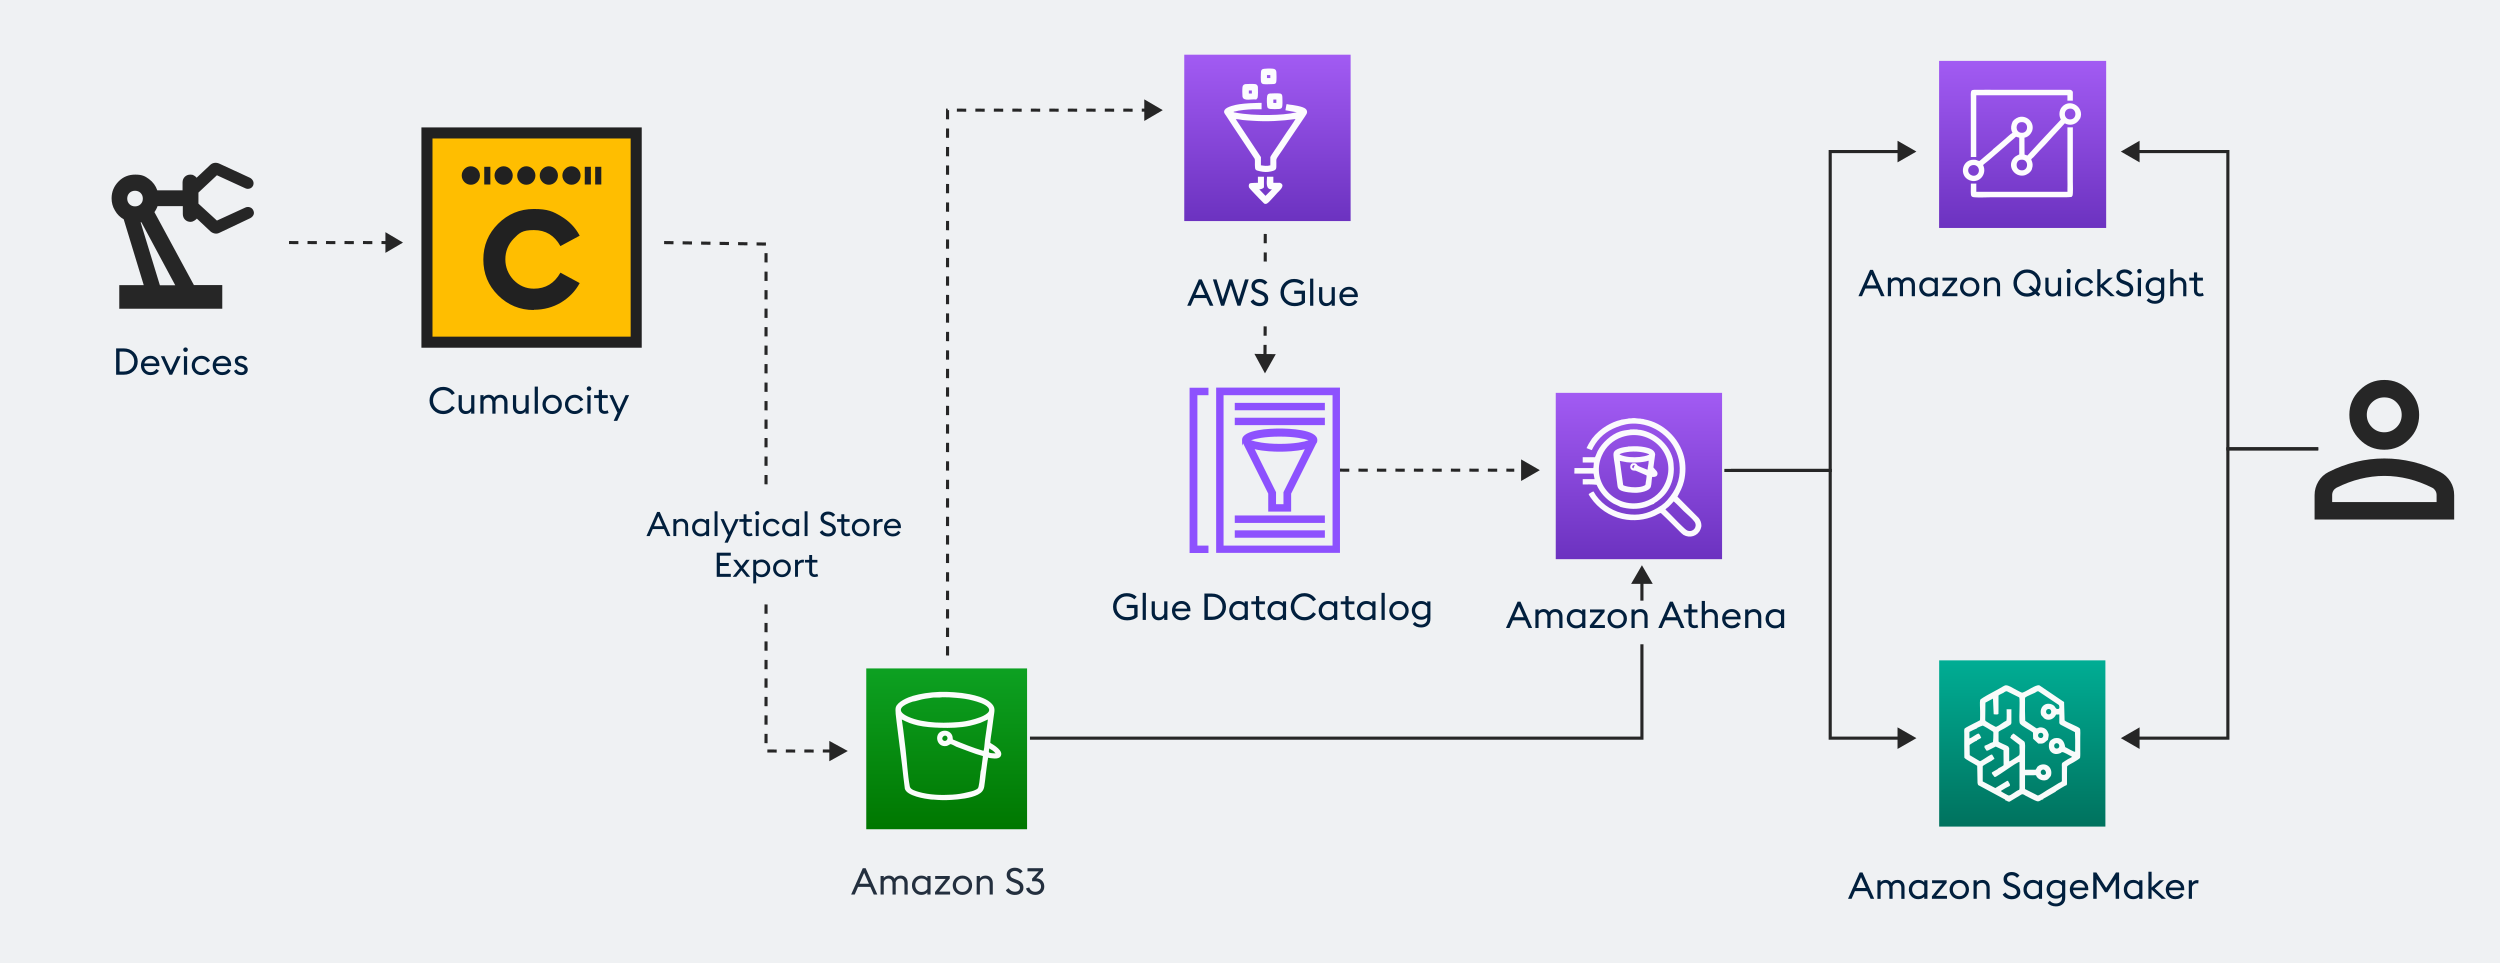 <?xml version="1.0" encoding="UTF-8"?>
<svg id="Layer_1" data-name="Layer 1" xmlns="http://www.w3.org/2000/svg" xmlns:xlink="http://www.w3.org/1999/xlink" viewBox="0 0 1920 739.8">
  <defs>
    <style>
      .cls-1 {
        fill: url(#linear-gradient-2);
      }

      .cls-2 {
        fill: #fbfcfb;
      }

      .cls-3 {
        fill: #262626;
      }

      .cls-4 {
        fill: none;
      }

      .cls-5 {
        fill: url(#linear-gradient-4);
      }

      .cls-6 {
        fill: url(#linear-gradient-3);
      }

      .cls-7 {
        fill: url(#linear-gradient-5);
      }

      .cls-8 {
        isolation: isolate;
      }

      .cls-9 {
        fill: #f8fbfa;
      }

      .cls-10 {
        fill: #fbfafd;
      }

      .cls-11 {
        fill: #ffbe00;
      }

      .cls-12 {
        fill: #212121;
      }

      .cls-13 {
        fill: #232f3e;
      }

      .cls-14 {
        fill: #011f3d;
      }

      .cls-15 {
        fill: #fcfcfe;
      }

      .cls-16 {
        fill: #8d51fe;
      }

      .cls-17 {
        fill: #fdfcfe;
      }

      .cls-18 {
        fill: url(#linear-gradient);
      }

      .cls-19 {
        fill: #eff1f3;
      }
    </style>
    <linearGradient id="linear-gradient" x1="727.04" y1="513.35" x2="727.04" y2="636.85" gradientUnits="userSpaceOnUse">
      <stop offset="0" stop-color="#0da122"/>
      <stop offset="1" stop-color="#070"/>
    </linearGradient>
    <linearGradient id="linear-gradient-2" x1="1553.11" y1="507.16" x2="1553.11" y2="634.82" gradientUnits="userSpaceOnUse">
      <stop offset="0" stop-color="#00ad94"/>
      <stop offset="1" stop-color="#00725e"/>
    </linearGradient>
    <linearGradient id="linear-gradient-3" x1="1258.69" y1="301.71" x2="1258.69" y2="429.44" gradientUnits="userSpaceOnUse">
      <stop offset="0" stop-color="#a25bf3"/>
      <stop offset="1" stop-color="#6c32c0"/>
    </linearGradient>
    <linearGradient id="linear-gradient-4" x1="973.4" y1="42.01" x2="973.4" y2="169.78" xlink:href="#linear-gradient-3"/>
    <linearGradient id="linear-gradient-5" x1="1553.37" y1="46.76" x2="1553.37" y2="175.07" xlink:href="#linear-gradient-3"/>
  </defs>
  <rect class="cls-19" x="-22.2" y="-17.8" width="1968.3" height="774.9"/>
  <g pointer-events="stroke">
    <g>
      <polygon class="cls-3" points="1780.4 345.9 1709.8 345.9 1709.8 117.6 1640.9 117.6 1640.9 115.2 1712.2 115.2 1712.2 343.5 1780.4 343.5 1780.4 345.9"/>
      <polygon class="cls-3" points="1643.2 108.1 1628.8 116.4 1643.2 124.7 1643.2 108.1"/>
    </g>
  </g>
  <g pointer-events="stroke">
    <g>
      <polygon class="cls-3" points="1712.2 568.1 1640.9 568.1 1640.9 565.7 1709.8 565.7 1709.8 343.5 1780.4 343.5 1780.4 345.9 1712.2 345.9 1712.2 568.1"/>
      <polygon class="cls-3" points="1643.2 558.6 1628.8 566.9 1643.2 575.2 1643.2 558.6"/>
    </g>
  </g>
  <rect class="cls-4" x="1802.6" y="281.2" width="126.9" height="126.9" pointer-events="all"/>
  <g class="cls-8">
    <g class="cls-8">
      <path class="cls-14" d="M1419.27,690.3l8.95-20.24h2.19l8.98,20.24h-2.76l-2.62-5.9h-9.43l-2.57,5.9h-2.74ZM1429.27,673.66l-3.65,8.35h7.33l-3.68-8.35Z"/>
      <path class="cls-14" d="M1460.22,690.3v-8.35c0-1.22-.29-2.17-.85-2.88-.57-.7-1.37-1.05-2.39-1.05-1.75,0-2.93.93-3.53,2.79.04.34.06.59.06.74v8.75h-2.45v-8.35c0-1.22-.29-2.17-.86-2.88-.57-.7-1.36-1.05-2.37-1.05-.84,0-1.56.23-2.17.68s-1.05,1.06-1.34,1.82v9.78h-2.45v-14.25h2.45v1.51c.95-1.2,2.31-1.8,4.08-1.8s3.23.78,4.16,2.34c1.06-1.56,2.66-2.34,4.79-2.34,1.67,0,2.98.52,3.92,1.57.94,1.05,1.41,2.45,1.41,4.22v8.75h-2.45Z"/>
      <path class="cls-14" d="M1473.16,690.58c-2.09,0-3.81-.72-5.16-2.15-1.35-1.43-2.02-3.19-2.02-5.26s.67-3.82,2.02-5.26c1.35-1.43,3.07-2.15,5.16-2.15,1.96,0,3.5.62,4.65,1.85v-1.57h2.45v14.25h-2.45v-1.57c-1.14,1.24-2.69,1.85-4.65,1.85ZM1473.36,688.33c2,0,3.48-.79,4.45-2.37v-5.61c-.97-1.56-2.45-2.34-4.45-2.34-1.41,0-2.56.5-3.48,1.5-.91,1-1.37,2.22-1.37,3.66s.46,2.67,1.37,3.66c.91,1,2.07,1.5,3.48,1.5Z"/>
      <path class="cls-14" d="M1483.71,690.3v-1.94l8.15-10.06h-8.04v-2.25h11.2v1.97l-8.15,10.03h8.41v2.25h-11.57Z"/>
      <path class="cls-14" d="M1504.74,690.58c-2.15,0-3.93-.72-5.34-2.15-1.42-1.43-2.12-3.19-2.12-5.26s.71-3.82,2.12-5.26c1.42-1.43,3.2-2.15,5.34-2.15s3.9.72,5.31,2.15,2.12,3.19,2.12,5.26-.71,3.82-2.12,5.26c-1.42,1.44-3.19,2.15-5.31,2.15ZM1501.17,686.82c.92.99,2.11,1.48,3.58,1.48s2.65-.49,3.56-1.48c.91-.99,1.37-2.2,1.37-3.65s-.46-2.66-1.37-3.65c-.91-.99-2.1-1.48-3.56-1.48s-2.66.49-3.58,1.48c-.92.99-1.38,2.21-1.38,3.65s.46,2.66,1.38,3.65Z"/>
      <path class="cls-14" d="M1515.69,690.3v-14.25h2.45v1.8c.95-1.39,2.45-2.08,4.5-2.08,1.61,0,2.92.52,3.92,1.57,1,1.05,1.5,2.45,1.5,4.22v8.75h-2.42v-8.38c0-1.24-.32-2.19-.96-2.88-.64-.68-1.51-1.03-2.61-1.03-1.98,0-3.29.94-3.93,2.82v9.46h-2.45Z"/>
      <path class="cls-14" d="M1545.13,690.64c-1.62,0-3.07-.34-4.36-1.03-1.29-.68-2.19-1.56-2.71-2.62l2.11-1.6c1.2,1.84,2.87,2.76,5.02,2.76,1.1,0,2-.28,2.71-.83s1.05-1.28,1.05-2.19c0-1.56-.97-2.7-2.91-3.42l-2.68-1.03c-1.62-.59-2.79-1.33-3.52-2.21-.73-.88-1.1-2.01-1.1-3.38,0-1.63.6-2.94,1.8-3.92s2.72-1.47,4.56-1.47c1.24,0,2.37.25,3.39.76,1.03.5,1.85,1.17,2.48,2.01l-1.91,1.71c-1.14-1.33-2.48-2-4.02-2-1.03,0-1.89.26-2.59.78s-1.05,1.19-1.05,2.01.23,1.46.7,1.94,1.25.91,2.35,1.31l2.42.94c1.58.59,2.76,1.35,3.55,2.28s1.18,2.12,1.18,3.56c0,1.69-.6,3.05-1.81,4.08-1.21,1.03-2.76,1.54-4.66,1.54Z"/>
      <path class="cls-14" d="M1561.2,690.58c-2.09,0-3.81-.72-5.16-2.15-1.35-1.43-2.02-3.19-2.02-5.26s.67-3.82,2.02-5.26c1.35-1.43,3.07-2.15,5.16-2.15,1.96,0,3.5.62,4.65,1.85v-1.57h2.45v14.25h-2.45v-1.57c-1.14,1.24-2.69,1.85-4.65,1.85ZM1561.4,688.33c2,0,3.48-.79,4.45-2.37v-5.61c-.97-1.56-2.45-2.34-4.45-2.34-1.41,0-2.56.5-3.48,1.5-.91,1-1.37,2.22-1.37,3.66s.46,2.67,1.37,3.66c.91,1,2.07,1.5,3.48,1.5Z"/>
      <path class="cls-14" d="M1578.98,696.11c-1.41,0-2.66-.24-3.78-.71-1.11-.48-1.99-1.11-2.64-1.91l1.68-1.71c1.2,1.41,2.77,2.11,4.73,2.11,1.25,0,2.35-.38,3.28-1.15.93-.77,1.4-1.9,1.4-3.38v-1.08c-1.14,1.25-2.69,1.88-4.65,1.88-2.09,0-3.82-.7-5.17-2.09-1.36-1.4-2.04-3.1-2.04-5.12s.68-3.71,2.05-5.1,3.09-2.08,5.16-2.08c1.96,0,3.5.62,4.65,1.85v-1.57h2.45v13.39c0,2.17-.67,3.82-2.02,4.96-1.35,1.14-3.05,1.71-5.1,1.71ZM1579.21,687.88c2,0,3.48-.78,4.45-2.34v-5.19c-.97-1.56-2.45-2.34-4.45-2.34-1.41,0-2.57.47-3.49,1.42-.92.95-1.38,2.12-1.38,3.51s.46,2.58,1.38,3.52c.92.94,2.08,1.41,3.49,1.41Z"/>
      <path class="cls-14" d="M1597,690.58c-2.19,0-3.96-.7-5.33-2.11-1.37-1.41-2.05-3.17-2.05-5.3s.69-3.87,2.08-5.29c1.39-1.42,3.16-2.12,5.33-2.12,1.92,0,3.53.64,4.83,1.92,1.3,1.28,1.95,3.03,1.95,5.23,0,.29,0,.53-.03.74h-11.68c.04,1.33.52,2.44,1.44,3.33.92.89,2.08,1.34,3.49,1.34,2,0,3.48-.83,4.45-2.48l1.94,1.34c-1.39,2.26-3.52,3.39-6.41,3.39ZM1592.26,681.66h9.03c-.19-1.14-.69-2.05-1.5-2.72-.81-.67-1.76-1.01-2.86-1.01s-2.12.34-3.01,1.01c-.88.67-1.44,1.58-1.67,2.72Z"/>
      <path class="cls-14" d="M1607.6,690.3v-20.24h2.42l7.5,11.86,7.52-11.86h2.42v20.24h-2.62v-15.11l-6.36,10h-1.88l-6.36-10.03v15.13h-2.65Z"/>
      <path class="cls-14" d="M1638.26,690.58c-2.09,0-3.81-.72-5.16-2.15-1.35-1.43-2.02-3.19-2.02-5.26s.67-3.82,2.02-5.26c1.35-1.43,3.07-2.15,5.16-2.15,1.96,0,3.51.62,4.65,1.85v-1.57h2.45v14.25h-2.45v-1.57c-1.14,1.24-2.69,1.85-4.65,1.85ZM1638.46,688.33c2,0,3.48-.79,4.45-2.37v-5.61c-.97-1.56-2.45-2.34-4.45-2.34-1.41,0-2.57.5-3.48,1.5-.91,1-1.37,2.22-1.37,3.66s.46,2.67,1.37,3.66c.91,1,2.07,1.5,3.48,1.5Z"/>
      <path class="cls-14" d="M1660.15,690.3l-7.72-7.12v7.12h-2.45v-20.8h2.45v12.11l6.21-5.56h3.25l-7.01,6.3,8.58,7.95h-3.31Z"/>
      <path class="cls-14" d="M1670.7,690.58c-2.18,0-3.96-.7-5.33-2.11-1.37-1.41-2.05-3.17-2.05-5.3s.69-3.87,2.08-5.29c1.39-1.42,3.16-2.12,5.33-2.12,1.92,0,3.53.64,4.83,1.92,1.3,1.28,1.95,3.03,1.95,5.23,0,.29,0,.53-.03.74h-11.69c.04,1.33.52,2.44,1.44,3.33.92.89,2.08,1.34,3.49,1.34,2,0,3.48-.83,4.45-2.48l1.94,1.34c-1.39,2.26-3.53,3.39-6.41,3.39ZM1665.96,681.66h9.03c-.19-1.14-.69-2.05-1.5-2.72-.81-.67-1.76-1.01-2.86-1.01s-2.12.34-3.01,1.01c-.88.67-1.44,1.58-1.67,2.72Z"/>
      <path class="cls-14" d="M1680.98,690.3v-14.25h2.45v2.11c.29-.61.79-1.14,1.52-1.58s1.51-.67,2.32-.67c.42,0,.84.05,1.25.14l-.31,2.45c-.34-.11-.75-.17-1.23-.17-.76,0-1.48.24-2.15.73-.67.48-1.15,1.15-1.41,2.01v9.23h-2.45Z"/>
    </g>
  </g>
  <g pointer-events="stroke">
    <g>
      <polygon class="cls-3" points="1406.8 362.5 1324.3 362.5 1324.3 360.1 1404.4 360.1 1404.4 115.2 1459.7 115.2 1459.7 117.6 1406.8 117.6 1406.8 362.5"/>
      <polygon class="cls-3" points="1457.3 124.7 1471.8 116.4 1457.3 108.1 1457.3 124.7"/>
    </g>
  </g>
  <g pointer-events="stroke">
    <g>
      <polygon class="cls-3" points="1459.7 568.1 1404.4 568.1 1404.4 362.5 1329.4 362.5 1329.4 360.1 1406.8 360.1 1406.8 565.7 1459.7 565.7 1459.7 568.1"/>
      <polygon class="cls-3" points="1457.3 575.2 1471.8 566.9 1457.3 558.6 1457.3 575.2"/>
    </g>
  </g>
  <g pointer-events="stroke">
    <g>
      <path class="cls-3" d="M728.9,503.45l-2.4-.05.05-7.15,2.35.05v7.15ZM728.9,489.25l-2.4-.05.05-7.15,2.35.05v7.15ZM728.9,475.05l-2.4-.05.05-7.15,2.35.05v7.15ZM728.9,460.85l-2.4-.05.05-7.15,2.35.05v7.15ZM728.9,446.65l-2.4-.05.05-7.15,2.35.05v7.15ZM728.9,432.45l-2.4-.05.05-7.15,2.35.05v7.15ZM728.9,418.25l-2.4-.05.05-7.15,2.35.05v7.15ZM728.9,404.05l-2.4-.05.05-7.15,2.35.05v7.15ZM728.9,389.85l-2.4-.05.05-7.15,2.35.05v7.15ZM728.9,375.65l-2.4-.05.05-7.15,2.35.05v7.15ZM728.9,361.45l-2.4-.05.05-7.15,2.35.05v7.15ZM728.9,347.25l-2.4-.05.05-7.15,2.35.05v7.15ZM728.9,333.05l-2.4-.05.05-7.15,2.35.05v7.15ZM728.9,318.85l-2.4-.05.05-7.15,2.35.05v7.15ZM728.9,304.65l-2.4-.05.05-7.15,2.35.05v7.15ZM728.9,290.45l-2.4-.05.05-7.15,2.35.05v7.15ZM728.9,276.25l-2.4-.05.05-7.15,2.35.05v7.15ZM728.9,262.05l-2.4-.05.05-7.15,2.35.05v7.15ZM728.9,247.85l-2.4-.05.05-7.15,2.35.05v7.15ZM728.9,233.65l-2.4-.05.05-7.15,2.35.05v7.15ZM728.9,219.45l-2.4-.05.05-7.15,2.35.05v7.15ZM728.9,205.25l-2.4-.05.05-7.15,2.35.05v7.15ZM728.9,191.05l-2.4-.05.05-7.15,2.35.05v7.15ZM728.9,176.85l-2.4-.05.05-7.15,2.35.05v7.15ZM728.9,162.65l-2.4-.05.05-7.15,2.35.05v7.15ZM728.9,148.45l-2.4-.05.05-7.15,2.35.05v7.15ZM728.9,134.25l-2.4-.05.05-7.15,2.35.05v7.15ZM728.9,120.05l-2.4-.05.05-7.15,2.35.05v7.15ZM728.9,105.85l-2.4-.05.05-7.15,2.35.05v7.15ZM728.9,91.65l-2.4-.05.05-8.2,1.3.05v1.1l1.05.05v7.05ZM881.15,85.8l-4.3-.05.05-2.35,4.25.05v2.35ZM869.85,85.8l-7.2-.05.05-2.35,7.15.05v2.35ZM855.65,85.8l-7.2-.05.05-2.35,7.15.05v2.35ZM841.45,85.8l-7.2-.05.05-2.35,7.15.05v2.35ZM827.25,85.8l-7.2-.05.05-2.35,7.15.05v2.35ZM813.05,85.8l-7.2-.05.05-2.35,7.15.05v2.35ZM798.85,85.8l-7.2-.05.05-2.35,7.15.05v2.35ZM784.65,85.8l-7.2-.05.05-2.35,7.15.05v2.35ZM770.45,85.8l-7.2-.05.05-2.35,7.15.05v2.35ZM756.25,85.8l-7.2-.05.05-2.35,7.15.05v2.35ZM742.05,85.8l-7.2-.05.05-2.35,7.15.05v2.35Z"/>
      <polygon class="cls-3" points="878.8 92.9 893 84.6 878.8 76.3 878.8 92.9"/>
    </g>
  </g>
  <g pointer-events="stroke">
    <g>
      <polygon class="cls-3" points="1262.2 568.1 791 568.1 791 565.7 1259.8 565.7 1259.8 446 1262.2 446 1262.2 568.1"/>
      <polygon class="cls-3" points="1269.3 448.4 1261 434.1 1252.7 448.4 1269.3 448.4"/>
    </g>
  </g>
  <g class="cls-8">
    <g class="cls-8">
      <path class="cls-13" d="M653.67,687l8.95-20.24h2.19l8.98,20.24h-2.76l-2.62-5.9h-9.43l-2.56,5.9h-2.74ZM663.67,670.36l-3.65,8.35h7.32l-3.68-8.35Z"/>
      <path class="cls-13" d="M694.62,687v-8.35c0-1.22-.29-2.17-.85-2.88-.57-.7-1.37-1.05-2.39-1.05-1.75,0-2.93.93-3.53,2.79.04.34.06.59.06.74v8.75h-2.45v-8.35c0-1.22-.28-2.17-.85-2.88-.57-.7-1.36-1.05-2.37-1.05-.84,0-1.56.23-2.17.68-.61.46-1.05,1.06-1.34,1.82v9.78h-2.45v-14.25h2.45v1.51c.95-1.2,2.31-1.8,4.08-1.8s3.23.78,4.16,2.34c1.06-1.56,2.66-2.34,4.79-2.34,1.67,0,2.98.52,3.92,1.57.94,1.05,1.41,2.45,1.41,4.22v8.75h-2.45Z"/>
      <path class="cls-13" d="M707.56,687.29c-2.09,0-3.81-.72-5.16-2.15-1.35-1.43-2.02-3.19-2.02-5.26s.67-3.82,2.02-5.26c1.35-1.43,3.07-2.15,5.16-2.15,1.96,0,3.51.62,4.65,1.85v-1.57h2.45v14.25h-2.45v-1.57c-1.14,1.24-2.69,1.85-4.65,1.85ZM707.76,685.03c2,0,3.48-.79,4.45-2.37v-5.61c-.97-1.56-2.45-2.34-4.45-2.34-1.41,0-2.56.5-3.48,1.5-.91,1-1.37,2.22-1.37,3.66s.46,2.67,1.37,3.66c.91,1,2.07,1.5,3.48,1.5Z"/>
      <path class="cls-13" d="M718.11,687v-1.94l8.15-10.06h-8.04v-2.25h11.2v1.97l-8.15,10.03h8.41v2.25h-11.57Z"/>
      <path class="cls-13" d="M739.14,687.29c-2.15,0-3.93-.72-5.34-2.15-1.42-1.43-2.12-3.19-2.12-5.26s.71-3.82,2.12-5.26c1.42-1.43,3.2-2.15,5.34-2.15s3.9.72,5.31,2.15c1.42,1.43,2.12,3.19,2.12,5.26s-.71,3.82-2.12,5.26c-1.42,1.44-3.19,2.15-5.31,2.15ZM735.56,683.52c.92.99,2.11,1.48,3.58,1.48s2.65-.49,3.56-1.48c.91-.99,1.37-2.2,1.37-3.65s-.46-2.66-1.37-3.65c-.91-.99-2.1-1.48-3.56-1.48s-2.66.49-3.58,1.48c-.92.99-1.38,2.21-1.38,3.65s.46,2.66,1.38,3.65Z"/>
      <path class="cls-13" d="M750.09,687v-14.25h2.45v1.8c.95-1.39,2.45-2.08,4.5-2.08,1.61,0,2.92.52,3.92,1.57,1,1.05,1.5,2.45,1.5,4.22v8.75h-2.42v-8.38c0-1.24-.32-2.19-.95-2.88-.64-.68-1.51-1.03-2.61-1.03-1.98,0-3.29.94-3.93,2.82v9.46h-2.45Z"/>
      <path class="cls-13" d="M779.53,687.34c-1.62,0-3.07-.34-4.36-1.03-1.29-.68-2.19-1.56-2.71-2.62l2.11-1.6c1.2,1.84,2.87,2.76,5.02,2.76,1.1,0,2-.28,2.71-.83.7-.55,1.05-1.28,1.05-2.19,0-1.56-.97-2.7-2.91-3.42l-2.68-1.03c-1.62-.59-2.79-1.33-3.52-2.21-.73-.88-1.1-2.01-1.1-3.38,0-1.63.6-2.94,1.8-3.92,1.2-.98,2.72-1.47,4.56-1.47,1.23,0,2.37.25,3.39.76,1.03.5,1.85,1.17,2.48,2.01l-1.91,1.71c-1.14-1.33-2.48-2-4.02-2-1.03,0-1.89.26-2.59.78-.7.52-1.05,1.19-1.05,2.01s.23,1.46.7,1.94c.47.47,1.25.91,2.35,1.31l2.42.94c1.58.59,2.76,1.35,3.55,2.28.79.93,1.18,2.12,1.18,3.56,0,1.69-.6,3.05-1.81,4.08-1.21,1.03-2.76,1.54-4.66,1.54Z"/>
      <path class="cls-13" d="M795.11,687.29c-1.65,0-3.16-.45-4.52-1.35-1.36-.9-2.23-2.1-2.61-3.61l2.48-.86c.29,1.03.84,1.85,1.65,2.48s1.82.94,3.02.94,2.25-.38,3.11-1.14,1.28-1.72,1.28-2.88c0-1.27-.41-2.27-1.23-2.99-.82-.72-1.9-1.08-3.25-1.08h-2.39v-2.02l5.13-5.61h-8.66v-2.39h11.94v2.02l-5.19,5.73c1.86.08,3.35.71,4.46,1.91,1.11,1.2,1.67,2.68,1.67,4.45,0,1.86-.64,3.4-1.92,4.6-1.28,1.21-2.94,1.81-4.97,1.81Z"/>
    </g>
  </g>
  <g pointer-events="stroke">
    <g>
      <path class="cls-3" d="M972.71,272.06l-2.4-.02.05-7.2,2.4.02-.05,7.2ZM972.8,257.86l-2.4-.02v-.05l.04-7.15,2.4.02v.05l-.04,7.15ZM972.89,243.66l-2.41-.02.02-2.55.05-4.64,2.35.05v7.16ZM972.9,229.45l-2.4-.05.05-7.15,2.35.05v7.15ZM972.9,215.25l-2.4-.05.05-7.15,2.35.05v7.15ZM972.9,201.05l-2.4-.05.05-7.15,2.35.05v7.15ZM972.9,186.85l-2.4-.05.05-7.15,2.35.05v7.15Z"/>
      <polygon class="cls-3" points="963.4 271.78 971.5 286.76 979.8 271.99 963.4 271.78"/>
    </g>
  </g>
  <g pointer-events="stroke">
    <g>
      <path class="cls-3" d="M1162.95,362.3l-6.1-.05.05-2.35,6.05.05v2.35ZM1149.85,362.3l-7.2-.05.05-2.35,7.15.05v2.35ZM1135.65,362.3l-7.2-.05.05-2.35,7.15.05v2.35ZM1121.45,362.3l-7.2-.05.05-2.35,7.15.05v2.35ZM1107.25,362.3l-7.2-.05.05-2.35,7.15.05v2.35ZM1093.05,362.3l-7.2-.05.05-2.35,7.15.05v2.35ZM1078.85,362.3l-7.2-.05.05-2.35,7.15.05v2.35ZM1064.65,362.3l-7.2-.05.05-2.35,7.15.05v2.35ZM1050.45,362.3l-7.2-.05.05-2.35,7.15.05v2.35ZM1036.25,362.3l-7.2-.05.05-2.35,7.15.05v2.35Z"/>
      <polygon class="cls-3" points="1168.2 369.4 1182.6 361.1 1168.2 352.8 1168.2 369.4"/>
    </g>
  </g>
  <rect class="cls-4" x="912.9" y="297.8" width="117.1" height="126.9" pointer-events="all"/>
  <path class="cls-16" d="M934,424.6h95.1v-126.9h-95.1v126.9ZM939.7,419v-115.5h83.7v115.5h-83.7ZM948.3,315.1h69.2v-5.7h-69.2v5.7ZM948.3,326.5h69.2v-5.7h-69.2v5.7ZM948.3,401.6h69.2v-5.7h-69.2v5.7ZM948.3,413h69.2v-5.7h-69.2v5.7ZM913.6,297.8h14.5v5.7h-8.5v115.5h8.5v5.7h-14.5v-126.9h0ZM991.6,392.9v-13.8l19.2-38.4c.7-.7.9-1.7.9-2.8,0-8.1-22.1-8.8-28.9-8.8s-28.9.7-28.9,8.8.5,1.9.9,2.8l19.2,38.4v13.8h17.6ZM982.9,335.3c11.4,0,19,1.7,22.1,2.8-3.1,1.2-10.7,2.8-22.1,2.8s-19-1.7-22.1-2.8c3.1-1.2,10.7-2.8,22.1-2.8ZM963.7,345c6.9,1.7,15.4,1.9,19.2,1.9s12.6-.2,19.2-1.9l-16.4,33v9.2h-5.7v-9.2l-16.4-33h.1Z" pointer-events="all"/>
  <g class="cls-8">
    <g class="cls-8">
      <path class="cls-14" d="M865.7,476.44c-3.17,0-5.78-1-7.82-2.99s-3.06-4.48-3.06-7.47,1.01-5.42,3.02-7.44c2.01-2.01,4.52-3.02,7.52-3.02s5.63.94,7.61,2.82l-1.77,1.91c-1.62-1.48-3.56-2.22-5.84-2.22s-4.17.77-5.66,2.29c-1.49,1.53-2.24,3.42-2.24,5.66s.76,4.17,2.27,5.69c1.51,1.51,3.5,2.27,5.97,2.27,2.32,0,4.11-.5,5.39-1.51v-5.42h-5.73v-2.48h8.29v9.06c-.89.93-2.04,1.64-3.45,2.12-1.41.48-2.91.73-4.5.73Z"/>
      <path class="cls-14" d="M877.58,476.1v-20.8h2.45v20.8h-2.45Z"/>
      <path class="cls-14" d="M896.56,461.85v14.25h-2.45v-1.8c-.95,1.39-2.38,2.08-4.3,2.08-1.58,0-2.86-.52-3.85-1.57s-1.48-2.45-1.48-4.22v-8.75h2.45v8.38c0,1.25.3,2.22.9,2.89.6.67,1.44,1.01,2.52,1.01.89,0,1.67-.26,2.32-.77.66-.51,1.14-1.2,1.44-2.05v-9.46h2.45Z"/>
      <path class="cls-14" d="M907.45,476.38c-2.19,0-3.96-.7-5.33-2.11-1.37-1.41-2.05-3.17-2.05-5.3s.69-3.87,2.08-5.29c1.39-1.42,3.16-2.12,5.33-2.12,1.92,0,3.53.64,4.83,1.92,1.3,1.28,1.95,3.03,1.95,5.23,0,.29,0,.53-.03.74h-11.69c.04,1.33.52,2.44,1.44,3.33.92.89,2.08,1.34,3.49,1.34,2,0,3.48-.83,4.45-2.48l1.94,1.34c-1.39,2.26-3.52,3.39-6.41,3.39ZM902.72,467.46h9.03c-.19-1.14-.69-2.05-1.5-2.72-.81-.67-1.76-1.01-2.86-1.01s-2.12.34-3.01,1.01c-.88.67-1.44,1.58-1.67,2.72Z"/>
      <path class="cls-14" d="M924.98,476.1v-20.24h5.81c3.1,0,5.67.96,7.71,2.88s3.06,4.33,3.06,7.24-1.02,5.32-3.06,7.24c-2.04,1.92-4.61,2.88-7.71,2.88h-5.81ZM927.63,473.62h3.16c2.41,0,4.36-.72,5.86-2.15s2.24-3.26,2.24-5.49-.75-4.05-2.24-5.49-3.44-2.15-5.86-2.15h-3.16v15.28Z"/>
      <path class="cls-14" d="M951.23,476.38c-2.09,0-3.81-.72-5.16-2.15-1.35-1.43-2.02-3.19-2.02-5.26s.67-3.82,2.02-5.26c1.35-1.43,3.07-2.15,5.16-2.15,1.96,0,3.51.62,4.65,1.85v-1.57h2.45v14.25h-2.45v-1.57c-1.14,1.24-2.69,1.85-4.65,1.85ZM951.43,474.13c2,0,3.48-.79,4.45-2.37v-5.61c-.97-1.56-2.45-2.34-4.45-2.34-1.41,0-2.56.5-3.48,1.5-.91,1-1.37,2.22-1.37,3.66s.46,2.67,1.37,3.66c.91,1,2.07,1.5,3.48,1.5Z"/>
      <path class="cls-14" d="M969.04,476.24c-1.27,0-2.33-.38-3.18-1.13-.85-.75-1.27-1.83-1.27-3.23v-7.78h-3.59v-2.25h3.59v-4.05h2.45v4.05h4.42v2.25h-4.42v7.47c0,1.65.76,2.48,2.28,2.48.76,0,1.44-.18,2.05-.54l.74,2.08c-.84.44-1.86.66-3.08.66Z"/>
      <path class="cls-14" d="M980.61,476.38c-2.09,0-3.81-.72-5.16-2.15-1.35-1.43-2.02-3.19-2.02-5.26s.67-3.82,2.02-5.26c1.35-1.43,3.07-2.15,5.16-2.15,1.96,0,3.5.62,4.64,1.85v-1.57h2.45v14.25h-2.45v-1.57c-1.14,1.24-2.69,1.85-4.64,1.85ZM980.81,474.13c2,0,3.48-.79,4.45-2.37v-5.61c-.97-1.56-2.45-2.34-4.45-2.34-1.41,0-2.56.5-3.48,1.5-.91,1-1.37,2.22-1.37,3.66s.46,2.67,1.37,3.66c.91,1,2.07,1.5,3.48,1.5Z"/>
      <path class="cls-14" d="M1001.76,476.44c-2.91,0-5.38-1.01-7.41-3.04s-3.05-4.5-3.05-7.42,1.02-5.4,3.05-7.42,4.5-3.04,7.41-3.04c1.92,0,3.66.44,5.21,1.31,1.56.87,2.8,2.07,3.73,3.59l-2.22,1.34c-.72-1.16-1.66-2.07-2.82-2.74-1.16-.67-2.46-1-3.9-1-2.21,0-4.05.77-5.54,2.31-1.49,1.54-2.24,3.42-2.24,5.64s.75,4.1,2.24,5.64c1.49,1.54,3.34,2.31,5.54,2.31,1.44,0,2.75-.33,3.9-1,1.16-.67,2.1-1.58,2.82-2.74l2.22,1.34c-.93,1.52-2.18,2.72-3.73,3.59-1.56.87-3.3,1.31-5.21,1.31Z"/>
      <path class="cls-14" d="M1019.91,476.38c-2.09,0-3.81-.72-5.16-2.15-1.35-1.43-2.02-3.19-2.02-5.26s.67-3.82,2.02-5.26c1.35-1.43,3.07-2.15,5.16-2.15,1.96,0,3.51.62,4.65,1.85v-1.57h2.45v14.25h-2.45v-1.57c-1.14,1.24-2.69,1.85-4.65,1.85ZM1020.11,474.13c2,0,3.48-.79,4.45-2.37v-5.61c-.97-1.56-2.45-2.34-4.45-2.34-1.41,0-2.56.5-3.48,1.5-.91,1-1.37,2.22-1.37,3.66s.46,2.67,1.37,3.66c.91,1,2.07,1.5,3.48,1.5Z"/>
      <path class="cls-14" d="M1037.72,476.24c-1.27,0-2.33-.38-3.18-1.13-.85-.75-1.27-1.83-1.27-3.23v-7.78h-3.59v-2.25h3.59v-4.05h2.45v4.05h4.42v2.25h-4.42v7.47c0,1.65.76,2.48,2.28,2.48.76,0,1.44-.18,2.05-.54l.74,2.08c-.84.44-1.86.66-3.08.66Z"/>
      <path class="cls-14" d="M1049.29,476.38c-2.09,0-3.81-.72-5.16-2.15-1.35-1.43-2.02-3.19-2.02-5.26s.67-3.82,2.02-5.26,3.07-2.15,5.16-2.15c1.96,0,3.51.62,4.65,1.85v-1.57h2.45v14.25h-2.45v-1.57c-1.14,1.24-2.69,1.85-4.65,1.85ZM1049.49,474.13c2,0,3.48-.79,4.45-2.37v-5.61c-.97-1.56-2.45-2.34-4.45-2.34-1.41,0-2.57.5-3.48,1.5-.91,1-1.37,2.22-1.37,3.66s.46,2.67,1.37,3.66c.91,1,2.07,1.5,3.48,1.5Z"/>
      <path class="cls-14" d="M1061.01,476.1v-20.8h2.45v20.8h-2.45Z"/>
      <path class="cls-14" d="M1074.43,476.38c-2.15,0-3.93-.72-5.34-2.15-1.42-1.43-2.12-3.19-2.12-5.26s.71-3.82,2.12-5.26,3.2-2.15,5.34-2.15,3.9.72,5.32,2.15,2.12,3.19,2.12,5.26-.71,3.82-2.12,5.26c-1.42,1.44-3.19,2.15-5.32,2.15ZM1070.85,472.62c.92.99,2.11,1.48,3.58,1.48s2.65-.49,3.56-1.48c.91-.99,1.37-2.2,1.37-3.65s-.46-2.66-1.37-3.65c-.91-.99-2.1-1.48-3.56-1.48s-2.66.49-3.58,1.48c-.92.99-1.38,2.21-1.38,3.65s.46,2.66,1.38,3.65Z"/>
      <path class="cls-14" d="M1091.44,481.91c-1.41,0-2.66-.24-3.78-.71-1.11-.48-1.99-1.11-2.64-1.91l1.68-1.71c1.2,1.41,2.77,2.11,4.73,2.11,1.25,0,2.35-.38,3.28-1.15s1.4-1.9,1.4-3.38v-1.08c-1.14,1.25-2.69,1.88-4.65,1.88-2.09,0-3.81-.7-5.17-2.09s-2.04-3.1-2.04-5.12.68-3.71,2.05-5.1c1.37-1.39,3.09-2.08,5.16-2.08,1.96,0,3.51.62,4.65,1.85v-1.57h2.45v13.39c0,2.17-.67,3.82-2.02,4.96-1.35,1.14-3.05,1.71-5.1,1.71ZM1091.67,473.68c2,0,3.48-.78,4.45-2.34v-5.19c-.97-1.56-2.45-2.34-4.45-2.34-1.41,0-2.57.47-3.49,1.42-.92.95-1.38,2.12-1.38,3.51s.46,2.58,1.38,3.52c.92.94,2.08,1.41,3.49,1.41Z"/>
    </g>
  </g>
  <g pointer-events="stroke">
    <g>
      <path class="cls-3" d="M638.35,577.98l-6.45-.05.05-2.35,6.4.05v2.35ZM624.9,577.98l-7.2-.05.05-2.35,7.15.05v2.35ZM610.7,577.98l-7.2-.05.04-2.35,7.16.05v2.35ZM596.5,577.98l-7.2-.05.05-2.35,7.15.05v2.35ZM589.5,570.78l-2.4-.05.05-7.15,2.35.05v7.15ZM589.5,556.58l-2.4-.05.05-7.15,2.35.05v7.15ZM589.5,542.38l-2.4-.05.05-7.15,2.35.05v7.15ZM589.5,528.18l-2.4-.05.05-7.15,2.35.05v7.15ZM589.5,513.98l-2.4-.05.05-7.15,2.35.05v7.15ZM589.5,499.78l-2.4-.05.05-7.15,2.35.05v7.15ZM589.5,485.58l-2.4-.05.05-7.15,2.35.05v7.15ZM589.5,471.38l-2.4-.05.05-7.15,2.35.05v7.15ZM589.5,457.18l-2.4-.05.05-7.15,2.35.05v7.15ZM589.5,442.98l-2.4-.05.05-7.15,2.35.05v7.15ZM589.5,428.78l-2.4-.05.05-7.15,2.35.05v7.15ZM589.5,414.58l-2.4-.05.05-7.15,2.35.05v7.15ZM589.5,400.38l-2.4-.05.05-7.15,2.35.05v7.15ZM589.5,386.18l-2.4-.05.05-7.15,2.35.05v7.15ZM589.5,371.98l-2.4-.05.05-7.15,2.35.05v7.15ZM589.5,357.78l-2.4-.05.05-7.15,2.35.05v7.15ZM589.5,343.58l-2.4-.05.05-7.15,2.35.05v7.15ZM589.5,329.38l-2.4-.05.05-7.15,2.35.05v7.15ZM589.5,315.18l-2.4-.05.05-7.15,2.35.05v7.15ZM589.5,300.98l-2.4-.05.05-7.15,2.35.05v7.15ZM589.5,286.78l-2.4-.05.05-7.15,2.35.05v7.15ZM589.5,272.58l-2.4-.05.05-7.15,2.35.05v7.15ZM589.5,258.38l-2.4-.05.05-7.15,2.35.05v7.15ZM589.5,244.18l-2.4-.05.05-7.15,2.35.05v7.15ZM589.5,229.98l-2.4-.05.05-7.15,2.35.05v7.15ZM589.5,215.78l-2.4-.05.05-7.15,2.35.05v7.15ZM589.5,201.58l-2.4-.05.05-7.15,2.35.05v7.15ZM588.22,188.64l-7.2-.11.04-2.4,7.2.11-.04,2.4ZM574.03,188.43l-7.2-.11.03-2.4,7.2.11-.03,2.4ZM559.83,188.22l-7.2-.1.03-2.4,7.2.1-.03,2.4ZM545.63,188.02l-7.2-.11.03-2.4,7.2.11-.03,2.4ZM531.43,187.81l-7.2-.11.04-2.4,7.2.11-.04,2.4ZM517.23,187.6l-7.2-.1.04-2.4,7.2.1-.04,2.4Z"/>
      <polygon class="cls-3" points="636.9 584.65 651.1 576.78 636.9 569.01 636.9 584.65"/>
    </g>
  </g>
  <g pointer-events="stroke">
    <g>
      <path class="cls-3" d="M298.25,187.5l-5.3-.05.05-2.35,5.25.05v2.35ZM285.95,187.5l-7.2-.05.05-2.35,7.15.05v2.35ZM271.75,187.5l-7.2-.05.05-2.35,7.15.05v2.35ZM257.55,187.5l-7.2-.05.05-2.35,7.15.05v2.35ZM243.35,187.5l-7.2-.05.05-2.35,7.15.05v2.35ZM229.15,187.5l-7.2-.05.05-2.35,7.15.05v2.35Z"/>
      <polygon class="cls-3" points="296 194.2 309.5 186.3 296 178.3 296 194.2"/>
    </g>
  </g>
  <g class="cls-8">
    <g class="cls-8">
      <path class="cls-14" d="M89.18,287.8v-20.24h5.81c3.1,0,5.67.96,7.71,2.88s3.06,4.33,3.06,7.24-1.02,5.32-3.06,7.24c-2.04,1.92-4.61,2.88-7.71,2.88h-5.81ZM91.83,285.32h3.16c2.41,0,4.36-.72,5.86-2.15s2.24-3.26,2.24-5.49-.75-4.05-2.24-5.49-3.44-2.15-5.86-2.15h-3.16v15.28Z"/>
      <path class="cls-14" d="M115.63,288.08c-2.19,0-3.96-.7-5.33-2.11-1.37-1.41-2.05-3.17-2.05-5.3s.69-3.87,2.08-5.29c1.39-1.42,3.16-2.12,5.33-2.12,1.92,0,3.53.64,4.83,1.92,1.3,1.28,1.95,3.03,1.95,5.23,0,.29,0,.53-.03.74h-11.69c.04,1.33.52,2.44,1.44,3.33.92.89,2.08,1.34,3.49,1.34,2,0,3.48-.83,4.45-2.48l1.94,1.34c-1.39,2.26-3.52,3.39-6.41,3.39ZM110.9,279.16h9.03c-.19-1.14-.69-2.05-1.5-2.72-.81-.67-1.76-1.01-2.86-1.01s-2.12.34-3.01,1.01c-.88.67-1.44,1.58-1.67,2.72Z"/>
      <path class="cls-14" d="M130.13,287.8l-6.58-14.25h2.74l4.87,10.8,4.87-10.8h2.74l-6.58,14.25h-2.05Z"/>
      <path class="cls-14" d="M143.74,269.8c-.33.33-.75.5-1.24.5s-.91-.17-1.25-.5c-.34-.33-.51-.75-.51-1.24s.17-.88.51-1.23c.34-.34.76-.51,1.25-.51s.91.17,1.24.51c.33.34.5.75.5,1.23s-.17.91-.5,1.24ZM141.25,287.8v-14.25h2.45v14.25h-2.45Z"/>
      <path class="cls-14" d="M154.7,288.08c-2.15,0-3.93-.71-5.34-2.14-1.42-1.42-2.12-3.18-2.12-5.27s.71-3.85,2.12-5.27c1.42-1.42,3.2-2.14,5.34-2.14,1.44,0,2.74.34,3.89,1.03,1.15.68,2.05,1.62,2.69,2.79l-2.14,1.2c-.42-.84-1.01-1.5-1.78-2s-1.66-.74-2.66-.74c-1.46,0-2.66.49-3.59,1.48-.93.99-1.4,2.21-1.4,3.65s.47,2.66,1.4,3.65c.93.99,2.13,1.48,3.59,1.48,1.01,0,1.9-.25,2.66-.74.77-.49,1.36-1.16,1.78-2l2.14,1.2c-.65,1.18-1.54,2.11-2.69,2.79-1.15.68-2.45,1.03-3.89,1.03Z"/>
      <path class="cls-14" d="M170.72,288.08c-2.19,0-3.96-.7-5.33-2.11-1.37-1.41-2.05-3.17-2.05-5.3s.69-3.87,2.08-5.29c1.39-1.42,3.16-2.12,5.33-2.12,1.92,0,3.53.64,4.83,1.92,1.3,1.28,1.95,3.03,1.95,5.23,0,.29,0,.53-.03.74h-11.69c.04,1.33.52,2.44,1.44,3.33.92.89,2.08,1.34,3.49,1.34,2,0,3.48-.83,4.45-2.48l1.94,1.34c-1.39,2.26-3.52,3.39-6.41,3.39ZM165.99,279.16h9.03c-.19-1.14-.69-2.05-1.5-2.72-.81-.67-1.76-1.01-2.86-1.01s-2.12.34-3.01,1.01c-.88.67-1.44,1.58-1.67,2.72Z"/>
      <path class="cls-14" d="M185.31,288.08c-1.31,0-2.46-.28-3.45-.84-.99-.56-1.7-1.38-2.14-2.47l2-1.11c.27.7.73,1.25,1.4,1.65s1.41.6,2.22.6c.7,0,1.29-.17,1.77-.51.47-.34.71-.81.71-1.4,0-.51-.19-.94-.56-1.28-.37-.34-1.01-.66-1.92-.94l-1.43-.46c-2.38-.68-3.56-2.07-3.56-4.16,0-1.18.47-2.12,1.41-2.83.94-.71,2.1-1.07,3.49-1.07,2.17,0,3.73.83,4.7,2.48l-1.82,1.25c-.78-1.08-1.77-1.62-2.96-1.62-.65,0-1.2.16-1.67.47-.47.31-.7.73-.7,1.24,0,.47.15.88.44,1.21.29.33.82.61,1.58.84l1.57.48c2.58.8,3.88,2.19,3.88,4.19,0,1.33-.46,2.38-1.38,3.13-.92.76-2.11,1.14-3.58,1.14Z"/>
    </g>
  </g>
  <rect class="cls-19" x="556.8" y="372.7" width="52.4" height="87"/>
  <rect class="cls-19" x="1219.6" y="461.3" width="78.7" height="33.5"/>
  <g class="cls-8">
    <g class="cls-8">
      <g class="cls-8">
        <path class="cls-14" d="M496.46,411.7l8.2-18.53h2.01l8.22,18.53h-2.53l-2.4-5.4h-8.64l-2.35,5.4h-2.51ZM505.62,396.46l-3.34,7.65h6.71l-3.37-7.65Z"/>
        <path class="cls-14" d="M517.15,411.7v-13.05h2.24v1.64c.87-1.27,2.24-1.91,4.12-1.91,1.48,0,2.68.48,3.59,1.43.91.96,1.37,2.25,1.37,3.86v8.01h-2.22v-7.67c0-1.13-.29-2.01-.87-2.64-.58-.63-1.38-.94-2.39-.94-1.81,0-3.01.86-3.6,2.58v8.67h-2.24Z"/>
        <path class="cls-14" d="M538.09,411.96c-1.91,0-3.49-.66-4.72-1.97-1.24-1.31-1.85-2.92-1.85-4.82s.62-3.5,1.85-4.82c1.24-1.31,2.81-1.97,4.72-1.97,1.79,0,3.21.57,4.25,1.7v-1.44h2.24v13.05h-2.24v-1.44c-1.04,1.13-2.46,1.7-4.25,1.7ZM538.27,409.9c1.83,0,3.18-.72,4.07-2.17v-5.14c-.89-1.43-2.24-2.14-4.07-2.14-1.29,0-2.35.46-3.18,1.37-.83.91-1.25,2.03-1.25,3.35s.42,2.44,1.25,3.35c.84.91,1.9,1.37,3.18,1.37Z"/>
        <path class="cls-14" d="M548.81,411.7v-19.05h2.24v19.05h-2.24Z"/>
        <path class="cls-14" d="M558.96,416.76h-2.51l2.66-5.74-5.72-12.37h2.48l4.49,9.92,4.46-9.92h2.51l-8.38,18.11Z"/>
        <path class="cls-14" d="M575.17,411.83c-1.17,0-2.14-.34-2.91-1.03-.77-.69-1.16-1.67-1.16-2.96v-7.12h-3.29v-2.06h3.29v-3.71h2.24v3.71h4.05v2.06h-4.05v6.84c0,1.51.7,2.27,2.09,2.27.7,0,1.32-.17,1.88-.5l.68,1.91c-.77.4-1.71.6-2.82.6Z"/>
        <path class="cls-14" d="M582.7,395.22c-.3.3-.68.46-1.14.46s-.84-.15-1.15-.46c-.31-.3-.47-.68-.47-1.13s.16-.81.47-1.12c.31-.31.7-.47,1.15-.47s.83.16,1.14.47c.3.31.46.69.46,1.12s-.15.83-.46,1.13ZM580.42,411.7v-13.05h2.24v13.05h-2.24Z"/>
        <path class="cls-14" d="M592.74,411.96c-1.97,0-3.6-.65-4.89-1.96-1.3-1.31-1.94-2.91-1.94-4.83s.65-3.52,1.94-4.83,2.93-1.96,4.89-1.96c1.32,0,2.51.31,3.56.94,1.05.63,1.87,1.48,2.47,2.56l-1.96,1.1c-.38-.76-.93-1.37-1.63-1.83-.7-.45-1.52-.68-2.44-.68-1.34,0-2.44.45-3.29,1.36-.85.91-1.28,2.02-1.28,3.34s.43,2.44,1.28,3.34c.85.91,1.95,1.36,3.29,1.36.92,0,1.74-.23,2.44-.68.71-.45,1.25-1.06,1.63-1.83l1.96,1.1c-.59,1.08-1.41,1.93-2.47,2.56-1.05.63-2.24.94-3.56.94Z"/>
        <path class="cls-14" d="M607.22,411.96c-1.91,0-3.49-.66-4.72-1.97-1.24-1.31-1.85-2.92-1.85-4.82s.62-3.5,1.85-4.82c1.24-1.31,2.81-1.97,4.72-1.97,1.79,0,3.21.57,4.25,1.7v-1.44h2.24v13.05h-2.24v-1.44c-1.04,1.13-2.46,1.7-4.25,1.7ZM607.41,409.9c1.83,0,3.18-.72,4.07-2.17v-5.14c-.89-1.43-2.24-2.14-4.07-2.14-1.29,0-2.35.46-3.18,1.37-.83.91-1.25,2.03-1.25,3.35s.42,2.44,1.25,3.35c.84.91,1.9,1.37,3.18,1.37Z"/>
        <path class="cls-14" d="M617.95,411.7v-19.05h2.24v19.05h-2.24Z"/>
        <path class="cls-14" d="M636.04,412.01c-1.48,0-2.81-.31-3.99-.94-1.18-.63-2.01-1.43-2.48-2.4l1.93-1.46c1.1,1.69,2.63,2.53,4.59,2.53,1.01,0,1.84-.25,2.48-.76.64-.5.97-1.17.97-2.01,0-1.43-.89-2.47-2.66-3.13l-2.45-.94c-1.48-.54-2.55-1.21-3.22-2.02-.67-.81-1-1.84-1-3.09,0-1.5.55-2.69,1.64-3.59s2.49-1.34,4.18-1.34c1.13,0,2.17.23,3.11.69s1.7,1.07,2.27,1.84l-1.75,1.57c-1.04-1.22-2.27-1.83-3.68-1.83-.94,0-1.73.24-2.38.72-.64.48-.97,1.09-.97,1.84s.21,1.34.64,1.77c.43.44,1.14.84,2.15,1.2l2.22.86c1.44.54,2.53,1.24,3.25,2.09.72.85,1.08,1.94,1.08,3.26,0,1.55-.55,2.79-1.66,3.73-1.1.94-2.53,1.41-4.27,1.41Z"/>
        <path class="cls-14" d="M650.24,411.83c-1.17,0-2.14-.34-2.91-1.03-.77-.69-1.16-1.67-1.16-2.96v-7.12h-3.29v-2.06h3.29v-3.71h2.24v3.71h4.05v2.06h-4.05v6.84c0,1.51.7,2.27,2.09,2.27.7,0,1.32-.17,1.88-.5l.68,1.91c-.77.4-1.71.6-2.82.6Z"/>
        <path class="cls-14" d="M661.04,411.96c-1.97,0-3.6-.66-4.89-1.97-1.3-1.31-1.94-2.92-1.94-4.82s.65-3.5,1.94-4.82c1.3-1.31,2.93-1.97,4.89-1.97s3.57.66,4.87,1.97c1.3,1.31,1.94,2.92,1.94,4.82s-.65,3.5-1.94,4.82c-1.3,1.31-2.92,1.97-4.87,1.97ZM657.77,408.52c.84.91,1.94,1.36,3.28,1.36s2.43-.45,3.26-1.36c.83-.9,1.25-2.02,1.25-3.34s-.42-2.44-1.25-3.34c-.84-.9-1.92-1.36-3.26-1.36s-2.43.45-3.28,1.36c-.84.91-1.27,2.02-1.27,3.34s.42,2.44,1.27,3.34Z"/>
        <path class="cls-14" d="M671.06,411.7v-13.05h2.24v1.93c.26-.56.73-1.04,1.4-1.45.67-.41,1.38-.61,2.13-.61.38,0,.77.04,1.15.13l-.29,2.24c-.31-.1-.69-.16-1.12-.16-.7,0-1.35.22-1.97.67-.62.44-1.05,1.06-1.29,1.84v8.46h-2.24Z"/>
        <path class="cls-14" d="M685.68,411.96c-2,0-3.63-.64-4.88-1.93-1.25-1.29-1.88-2.91-1.88-4.86s.63-3.54,1.91-4.84c1.27-1.3,2.9-1.94,4.88-1.94,1.76,0,3.23.59,4.42,1.76,1.19,1.17,1.79,2.77,1.79,4.79,0,.26,0,.49-.03.68h-10.7c.03,1.22.47,2.24,1.32,3.05.84.82,1.91,1.23,3.2,1.23,1.83,0,3.18-.76,4.07-2.27l1.77,1.23c-1.27,2.07-3.23,3.11-5.87,3.11ZM681.35,403.79h8.27c-.17-1.04-.63-1.88-1.37-2.49-.74-.62-1.61-.93-2.62-.93s-1.94.31-2.75.93c-.81.62-1.32,1.45-1.53,2.49Z"/>
      </g>
    </g>
    <g class="cls-8">
      <g class="cls-8">
        <path class="cls-14" d="M550.45,443v-18.53h10.81v2.3h-8.38v5.61h6.81v2.3h-6.81v6.03h8.38v2.3h-10.81Z"/>
        <path class="cls-14" d="M573.42,443l-3.97-4.93-3.97,4.93h-2.79l5.35-6.6-4.91-6.45h2.71l3.6,4.72,3.58-4.72h2.74l-4.93,6.45,5.35,6.6h-2.77Z"/>
        <path class="cls-14" d="M578.48,448.06v-18.11h2.24v1.44c1.08-1.13,2.5-1.7,4.25-1.7,1.91,0,3.49.66,4.72,1.97,1.24,1.31,1.85,2.92,1.85,4.82s-.62,3.5-1.85,4.82c-1.24,1.31-2.81,1.97-4.72,1.97-1.76,0-3.18-.57-4.25-1.7v6.5h-2.24ZM584.8,441.2c1.29,0,2.35-.46,3.18-1.37.84-.91,1.25-2.03,1.25-3.35s-.42-2.44-1.25-3.35c-.83-.91-1.9-1.37-3.18-1.37-1.83,0-3.18.71-4.07,2.14v5.14c.89,1.44,2.24,2.17,4.07,2.17Z"/>
        <path class="cls-14" d="M600.56,443.26c-1.97,0-3.6-.66-4.89-1.97-1.3-1.31-1.94-2.92-1.94-4.82s.65-3.5,1.94-4.82c1.3-1.31,2.93-1.97,4.89-1.97s3.57.66,4.87,1.97c1.3,1.31,1.94,2.92,1.94,4.82s-.65,3.5-1.94,4.82c-1.3,1.31-2.92,1.97-4.87,1.97ZM597.29,439.82c.84.91,1.94,1.36,3.28,1.36s2.43-.45,3.26-1.36c.83-.9,1.25-2.02,1.25-3.34s-.42-2.44-1.25-3.34c-.84-.9-1.92-1.36-3.26-1.36s-2.43.45-3.28,1.36c-.84.91-1.27,2.02-1.27,3.34s.42,2.44,1.27,3.34Z"/>
        <path class="cls-14" d="M610.59,443v-13.05h2.24v1.93c.26-.56.73-1.04,1.4-1.45.67-.41,1.38-.61,2.13-.61.38,0,.77.04,1.15.13l-.29,2.24c-.31-.1-.69-.16-1.12-.16-.7,0-1.35.22-1.97.67-.62.44-1.05,1.06-1.29,1.84v8.46h-2.24Z"/>
        <path class="cls-14" d="M625.54,443.13c-1.17,0-2.14-.34-2.91-1.03-.77-.69-1.16-1.67-1.16-2.96v-7.12h-3.29v-2.06h3.29v-3.71h2.24v3.71h4.05v2.06h-4.05v6.84c0,1.51.7,2.27,2.09,2.27.7,0,1.32-.17,1.88-.5l.68,1.91c-.77.4-1.71.6-2.82.6Z"/>
      </g>
    </g>
  </g>
  <path class="cls-3" d="M91.6,237.2v-18.2h18.8l-15.4-50.6c-2.7-1.5-5-3.7-6.7-6.7-1.8-2.9-2.6-6.1-2.6-9.4,0-5,1.8-9.3,5.3-12.9s7.8-5.3,12.9-5.3,7.4,1.1,10.5,3.4,5.2,5.2,6.4,8.7h19.4v-6.1c0-1.7.6-3.2,1.7-4.3s2.6-1.7,4.3-1.7,1.8.2,2.6.6,1.6,1,2.2,1.8l10.3-9.7c.9-.9,2-1.5,3.3-1.7s2.5,0,3.7.5l23.6,10.9c1.2.6,2,1.5,2.5,2.6s.4,2.3,0,3.4c-.6,1.2-1.5,2-2.6,2.3-1.2.4-2.3.3-3.4-.2l-21.8-10-14.2,13.3v8.5l14.2,13,21.8-10c1.1-.5,2.3-.6,3.5-.2s2.1,1.2,2.6,2.3c.6,1.2.7,2.4.2,3.5s-1.4,2-2.6,2.6l-23.6,11.2c-1.2.6-2.4.8-3.7.5s-2.3-.8-3.3-1.7l-10.3-9.7c-.6.6-1.3,1.2-2.2,1.7s-1.7.8-2.6.8c-1.7,0-3.2-.6-4.3-1.7s-1.7-2.6-1.7-4.3v-6.1h-19.4c-.3.8-.6,1.6-1,2.3s-.8,1.5-1.4,2.3l30.3,56h21.8v18.2h-78.7l-.4.1ZM103.7,158.5c1.7,0,3.2-.6,4.3-1.7,1.2-1.2,1.7-2.6,1.7-4.3s-.6-3.2-1.7-4.3-2.6-1.7-4.3-1.7-3.2.6-4.3,1.7-1.7,2.6-1.7,4.3.6,3.2,1.7,4.3,2.6,1.7,4.3,1.7ZM122.8,219.1h11.8l-26-48.4h-.6s14.8,48.4,14.8,48.4Z"/>
  <g class="cls-8">
    <g class="cls-8">
      <path class="cls-14" d="M340.34,318.04c-2.91,0-5.38-1.01-7.41-3.04-2.03-2.02-3.05-4.5-3.05-7.42s1.02-5.4,3.05-7.42c2.03-2.02,4.5-3.04,7.41-3.04,1.92,0,3.66.44,5.22,1.31,1.56.87,2.8,2.07,3.73,3.59l-2.22,1.34c-.72-1.16-1.66-2.07-2.82-2.74-1.16-.67-2.46-1-3.9-1-2.2,0-4.05.77-5.54,2.31-1.49,1.54-2.24,3.42-2.24,5.64s.75,4.1,2.24,5.64c1.49,1.54,3.34,2.31,5.54,2.31,1.44,0,2.75-.33,3.9-1,1.16-.67,2.1-1.58,2.82-2.74l2.22,1.34c-.93,1.52-2.18,2.72-3.73,3.59-1.56.87-3.3,1.31-5.22,1.31Z"/>
      <path class="cls-14" d="M364.31,303.45v14.25h-2.45v-1.8c-.95,1.39-2.38,2.08-4.3,2.08-1.58,0-2.86-.52-3.85-1.57s-1.48-2.45-1.48-4.22v-8.75h2.45v8.38c0,1.25.3,2.22.9,2.89.6.67,1.44,1.01,2.52,1.01.89,0,1.67-.26,2.32-.77.66-.51,1.14-1.2,1.44-2.05v-9.46h2.45Z"/>
      <path class="cls-14" d="M387.28,317.7v-8.35c0-1.22-.29-2.17-.85-2.88-.57-.7-1.37-1.05-2.39-1.05-1.75,0-2.93.93-3.53,2.79.04.34.06.59.06.74v8.75h-2.45v-8.35c0-1.22-.28-2.17-.85-2.88-.57-.7-1.36-1.05-2.37-1.05-.84,0-1.56.23-2.17.68-.61.46-1.05,1.06-1.34,1.82v9.78h-2.45v-14.25h2.45v1.51c.95-1.2,2.31-1.8,4.08-1.8s3.23.78,4.16,2.34c1.06-1.56,2.66-2.34,4.79-2.34,1.67,0,2.98.52,3.92,1.57.94,1.05,1.41,2.45,1.41,4.22v8.75h-2.45Z"/>
      <path class="cls-14" d="M406.03,303.45v14.25h-2.45v-1.8c-.95,1.39-2.38,2.08-4.3,2.08-1.58,0-2.86-.52-3.85-1.57s-1.48-2.45-1.48-4.22v-8.75h2.45v8.38c0,1.25.3,2.22.9,2.89.6.67,1.44,1.01,2.52,1.01.89,0,1.67-.26,2.32-.77.66-.51,1.14-1.2,1.44-2.05v-9.46h2.45Z"/>
      <path class="cls-14" d="M410.65,317.7v-20.8h2.45v20.8h-2.45Z"/>
      <path class="cls-14" d="M424.07,317.99c-2.15,0-3.93-.72-5.34-2.15-1.42-1.43-2.12-3.19-2.12-5.26s.71-3.82,2.12-5.26c1.42-1.43,3.2-2.15,5.34-2.15s3.9.72,5.31,2.15c1.42,1.43,2.12,3.19,2.12,5.26s-.71,3.82-2.12,5.26c-1.42,1.44-3.19,2.15-5.31,2.15ZM420.5,314.22c.92.99,2.11,1.48,3.58,1.48s2.65-.49,3.56-1.48c.91-.99,1.37-2.2,1.37-3.65s-.46-2.66-1.37-3.65c-.91-.99-2.1-1.48-3.56-1.48s-2.66.49-3.58,1.48c-.92.99-1.38,2.21-1.38,3.65s.46,2.66,1.38,3.65Z"/>
      <path class="cls-14" d="M441.37,317.99c-2.15,0-3.93-.71-5.34-2.14-1.42-1.42-2.12-3.18-2.12-5.27s.71-3.85,2.12-5.27c1.42-1.42,3.2-2.14,5.34-2.14,1.44,0,2.74.34,3.89,1.03,1.15.68,2.05,1.62,2.69,2.79l-2.14,1.2c-.42-.84-1.01-1.5-1.78-2s-1.66-.74-2.66-.74c-1.46,0-2.66.49-3.59,1.48-.93.99-1.4,2.21-1.4,3.65s.47,2.66,1.4,3.65c.93.99,2.13,1.48,3.59,1.48,1.01,0,1.9-.25,2.66-.74.77-.49,1.36-1.16,1.78-2l2.14,1.2c-.65,1.18-1.54,2.11-2.69,2.79-1.15.68-2.45,1.03-3.89,1.03Z"/>
      <path class="cls-14" d="M453.61,299.7c-.33.33-.75.5-1.24.5s-.91-.17-1.25-.5c-.34-.33-.51-.75-.51-1.24s.17-.88.51-1.23c.34-.34.76-.51,1.25-.51s.91.17,1.24.51c.33.34.5.75.5,1.23s-.17.91-.5,1.24ZM451.12,317.7v-14.25h2.45v14.25h-2.45Z"/>
      <path class="cls-14" d="M464.32,317.84c-1.27,0-2.33-.38-3.18-1.13-.85-.75-1.27-1.83-1.27-3.23v-7.78h-3.59v-2.25h3.59v-4.05h2.45v4.05h4.42v2.25h-4.42v7.47c0,1.65.76,2.48,2.28,2.48.76,0,1.44-.18,2.05-.54l.74,2.08c-.84.44-1.86.66-3.08.66Z"/>
      <path class="cls-14" d="M474.03,323.23h-2.74l2.91-6.27-6.24-13.51h2.71l4.9,10.83,4.87-10.83h2.74l-9.15,19.78Z"/>
    </g>
  </g>
  <g>
    <rect class="cls-19" x="931.7" y="201" width="78.7" height="48"/>
    <g class="cls-8">
      <g class="cls-8">
        <path class="cls-14" d="M911.77,234.8l8.95-20.24h2.19l8.98,20.24h-2.76l-2.62-5.9h-9.43l-2.56,5.9h-2.74ZM921.77,218.16l-3.65,8.35h7.32l-3.68-8.35Z"/>
        <path class="cls-14" d="M937.79,234.8l-6.3-20.24h2.76l4.82,15.59,5.02-15.59h2.28l5.04,15.59,4.79-15.59h2.82l-6.33,20.24h-2.31l-5.13-15.9-5.13,15.9h-2.34Z"/>
        <path class="cls-14" d="M967.52,235.14c-1.62,0-3.07-.34-4.36-1.03-1.29-.68-2.19-1.56-2.71-2.62l2.11-1.6c1.2,1.84,2.87,2.76,5.02,2.76,1.1,0,2-.28,2.71-.83s1.05-1.28,1.05-2.19c0-1.56-.97-2.7-2.91-3.42l-2.68-1.03c-1.62-.59-2.79-1.33-3.52-2.21-.73-.88-1.1-2.01-1.1-3.38,0-1.63.6-2.94,1.8-3.92s2.72-1.47,4.56-1.47c1.24,0,2.37.25,3.39.76,1.03.5,1.85,1.17,2.48,2.01l-1.91,1.71c-1.14-1.33-2.48-2-4.02-2-1.03,0-1.89.26-2.59.78s-1.05,1.19-1.05,2.01.23,1.46.7,1.94,1.25.91,2.35,1.31l2.42.94c1.58.59,2.76,1.35,3.55,2.28s1.18,2.12,1.18,3.56c0,1.69-.6,3.05-1.81,4.08-1.21,1.03-2.76,1.54-4.66,1.54Z"/>
        <path class="cls-14" d="M994.28,235.14c-3.17,0-5.78-1-7.82-2.99-2.04-2-3.06-4.48-3.06-7.47s1.01-5.42,3.02-7.44,4.52-3.02,7.52-3.02,5.63.94,7.61,2.82l-1.77,1.91c-1.62-1.48-3.56-2.22-5.84-2.22s-4.17.77-5.66,2.29c-1.49,1.53-2.24,3.42-2.24,5.66s.75,4.17,2.27,5.69,3.5,2.27,5.97,2.27c2.32,0,4.11-.5,5.39-1.51v-5.42h-5.73v-2.48h8.29v9.06c-.89.93-2.04,1.64-3.45,2.12s-2.91.73-4.5.73Z"/>
        <path class="cls-14" d="M1006.16,234.8v-20.8h2.45v20.8h-2.45Z"/>
        <path class="cls-14" d="M1025.14,220.55v14.25h-2.45v-1.8c-.95,1.39-2.38,2.08-4.3,2.08-1.58,0-2.86-.52-3.85-1.57-.99-1.04-1.48-2.45-1.48-4.22v-8.75h2.45v8.38c0,1.25.3,2.22.9,2.89.6.67,1.44,1.01,2.52,1.01.89,0,1.67-.26,2.32-.77.66-.51,1.14-1.2,1.44-2.05v-9.46h2.45Z"/>
        <path class="cls-14" d="M1036.03,235.09c-2.18,0-3.96-.7-5.33-2.11-1.37-1.41-2.05-3.17-2.05-5.3s.69-3.87,2.08-5.29c1.39-1.42,3.16-2.12,5.33-2.12,1.92,0,3.53.64,4.83,1.92,1.3,1.28,1.95,3.03,1.95,5.23,0,.29,0,.53-.03.74h-11.69c.04,1.33.52,2.44,1.44,3.33.92.89,2.08,1.34,3.49,1.34,2,0,3.48-.83,4.45-2.48l1.94,1.34c-1.39,2.26-3.53,3.39-6.41,3.39ZM1031.3,226.16h9.03c-.19-1.14-.69-2.05-1.5-2.72-.81-.67-1.76-1.01-2.86-1.01s-2.12.34-3.01,1.01c-.88.67-1.44,1.58-1.67,2.72Z"/>
      </g>
    </g>
  </g>
  <g class="cls-8">
    <g class="cls-8">
      <path class="cls-14" d="M1156.57,482.3l8.95-20.24h2.19l8.98,20.24h-2.76l-2.62-5.9h-9.43l-2.56,5.9h-2.74ZM1166.57,465.66l-3.65,8.35h7.32l-3.68-8.35Z"/>
      <path class="cls-14" d="M1197.53,482.3v-8.35c0-1.22-.29-2.17-.86-2.88s-1.37-1.05-2.39-1.05c-1.75,0-2.93.93-3.53,2.79.04.34.06.59.06.74v8.75h-2.45v-8.35c0-1.22-.28-2.17-.85-2.88s-1.36-1.05-2.37-1.05c-.84,0-1.56.23-2.17.68-.61.46-1.05,1.06-1.34,1.82v9.78h-2.45v-14.25h2.45v1.51c.95-1.2,2.31-1.8,4.08-1.8s3.23.78,4.16,2.34c1.06-1.56,2.66-2.34,4.79-2.34,1.67,0,2.98.52,3.92,1.57.94,1.05,1.41,2.45,1.41,4.22v8.75h-2.45Z"/>
      <path class="cls-14" d="M1210.46,482.58c-2.09,0-3.81-.72-5.16-2.15-1.35-1.43-2.02-3.19-2.02-5.26s.67-3.82,2.02-5.26c1.35-1.43,3.07-2.15,5.16-2.15,1.96,0,3.51.62,4.65,1.85v-1.57h2.45v14.25h-2.45v-1.57c-1.14,1.24-2.69,1.85-4.65,1.85ZM1210.66,480.33c2,0,3.48-.79,4.45-2.37v-5.61c-.97-1.56-2.45-2.34-4.45-2.34-1.41,0-2.57.5-3.48,1.5-.91,1-1.37,2.22-1.37,3.66s.46,2.67,1.37,3.66c.91,1,2.07,1.5,3.48,1.5Z"/>
      <path class="cls-14" d="M1221.01,482.3v-1.94l8.15-10.06h-8.04v-2.25h11.2v1.97l-8.15,10.03h8.41v2.25h-11.57Z"/>
      <path class="cls-14" d="M1242.04,482.58c-2.15,0-3.93-.72-5.34-2.15-1.42-1.43-2.12-3.19-2.12-5.26s.71-3.82,2.12-5.26c1.42-1.43,3.2-2.15,5.34-2.15s3.9.72,5.32,2.15c1.42,1.43,2.12,3.19,2.12,5.26s-.71,3.82-2.12,5.26c-1.42,1.44-3.19,2.15-5.32,2.15ZM1238.46,478.82c.92.99,2.11,1.48,3.58,1.48s2.65-.49,3.56-1.48c.91-.99,1.37-2.2,1.37-3.65s-.46-2.66-1.37-3.65c-.91-.99-2.1-1.48-3.56-1.48s-2.66.49-3.58,1.48c-.92.99-1.38,2.21-1.38,3.65s.46,2.66,1.38,3.65Z"/>
      <path class="cls-14" d="M1252.99,482.3v-14.25h2.45v1.8c.95-1.39,2.45-2.08,4.5-2.08,1.62,0,2.92.52,3.92,1.57,1,1.05,1.5,2.45,1.5,4.22v8.75h-2.42v-8.38c0-1.24-.32-2.19-.95-2.88-.64-.68-1.51-1.03-2.61-1.03-1.98,0-3.29.94-3.93,2.82v9.46h-2.45Z"/>
      <path class="cls-14" d="M1273.56,482.3l8.95-20.24h2.19l8.98,20.24h-2.76l-2.62-5.9h-9.43l-2.57,5.9h-2.74ZM1283.57,465.66l-3.65,8.35h7.33l-3.68-8.35Z"/>
      <path class="cls-14" d="M1301.21,482.44c-1.27,0-2.33-.38-3.18-1.13-.85-.75-1.27-1.83-1.27-3.23v-7.78h-3.59v-2.25h3.59v-4.05h2.45v4.05h4.42v2.25h-4.42v7.47c0,1.65.76,2.48,2.28,2.48.76,0,1.44-.18,2.05-.54l.74,2.08c-.84.44-1.86.66-3.08.66Z"/>
      <path class="cls-14" d="M1309.39,482.3h-2.45v-20.8h2.45v8.35c.95-1.39,2.45-2.08,4.5-2.08,1.61,0,2.92.52,3.92,1.57,1,1.05,1.5,2.45,1.5,4.22v8.75h-2.42v-8.38c0-1.24-.32-2.19-.96-2.88-.64-.68-1.51-1.03-2.61-1.03-1.98,0-3.29.94-3.93,2.82v9.46Z"/>
      <path class="cls-14" d="M1329.99,482.58c-2.18,0-3.96-.7-5.33-2.11-1.37-1.41-2.05-3.17-2.05-5.3s.69-3.87,2.08-5.29c1.39-1.42,3.16-2.12,5.33-2.12,1.92,0,3.53.64,4.83,1.92,1.3,1.28,1.95,3.03,1.95,5.23,0,.29,0,.53-.03.74h-11.69c.04,1.33.52,2.44,1.44,3.33.92.89,2.08,1.34,3.49,1.34,2,0,3.48-.83,4.45-2.48l1.94,1.34c-1.39,2.26-3.53,3.39-6.41,3.39ZM1325.26,473.66h9.03c-.19-1.14-.69-2.05-1.5-2.72-.81-.67-1.76-1.01-2.86-1.01s-2.12.34-3.01,1.01c-.88.67-1.44,1.58-1.67,2.72Z"/>
      <path class="cls-14" d="M1340.28,482.3v-14.25h2.45v1.8c.95-1.39,2.45-2.08,4.5-2.08,1.62,0,2.92.52,3.92,1.57,1,1.05,1.5,2.45,1.5,4.22v8.75h-2.42v-8.38c0-1.24-.32-2.19-.95-2.88-.64-.68-1.51-1.03-2.61-1.03-1.98,0-3.29.94-3.93,2.82v9.46h-2.45Z"/>
      <path class="cls-14" d="M1363.14,482.58c-2.09,0-3.81-.72-5.16-2.15-1.35-1.43-2.02-3.19-2.02-5.26s.67-3.82,2.02-5.26c1.35-1.43,3.07-2.15,5.16-2.15,1.96,0,3.51.62,4.65,1.85v-1.57h2.45v14.25h-2.45v-1.57c-1.14,1.24-2.69,1.85-4.65,1.85ZM1363.34,480.33c2,0,3.48-.79,4.45-2.37v-5.61c-.97-1.56-2.45-2.34-4.45-2.34-1.41,0-2.57.5-3.48,1.5-.91,1-1.37,2.22-1.37,3.66s.46,2.67,1.37,3.66c.91,1,2.07,1.5,3.48,1.5Z"/>
    </g>
  </g>
  <g class="cls-8">
    <g class="cls-8">
      <path class="cls-14" d="M1427.27,227.5l8.95-20.24h2.19l8.98,20.24h-2.76l-2.62-5.9h-9.43l-2.57,5.9h-2.74ZM1437.27,210.86l-3.65,8.35h7.33l-3.68-8.35Z"/>
      <path class="cls-14" d="M1468.22,227.5v-8.35c0-1.22-.29-2.17-.85-2.88-.57-.7-1.37-1.05-2.39-1.05-1.75,0-2.93.93-3.53,2.79.04.34.06.59.06.74v8.75h-2.45v-8.35c0-1.22-.29-2.17-.86-2.88-.57-.7-1.36-1.05-2.37-1.05-.84,0-1.56.23-2.17.68s-1.05,1.06-1.34,1.82v9.78h-2.45v-14.25h2.45v1.51c.95-1.2,2.31-1.8,4.08-1.8s3.23.78,4.16,2.34c1.06-1.56,2.66-2.34,4.79-2.34,1.67,0,2.98.52,3.92,1.57.94,1.05,1.41,2.45,1.41,4.22v8.75h-2.45Z"/>
      <path class="cls-14" d="M1481.16,227.79c-2.09,0-3.81-.72-5.16-2.15-1.35-1.43-2.02-3.19-2.02-5.26s.67-3.82,2.02-5.26c1.35-1.43,3.07-2.15,5.16-2.15,1.96,0,3.5.62,4.65,1.85v-1.57h2.45v14.25h-2.45v-1.57c-1.14,1.24-2.69,1.85-4.65,1.85ZM1481.36,225.53c2,0,3.48-.79,4.45-2.37v-5.61c-.97-1.56-2.45-2.34-4.45-2.34-1.41,0-2.56.5-3.48,1.5-.91,1-1.37,2.22-1.37,3.66s.46,2.67,1.37,3.66c.91,1,2.07,1.5,3.48,1.5Z"/>
      <path class="cls-14" d="M1491.71,227.5v-1.94l8.15-10.06h-8.04v-2.25h11.2v1.97l-8.15,10.03h8.41v2.25h-11.57Z"/>
      <path class="cls-14" d="M1512.74,227.79c-2.15,0-3.93-.72-5.34-2.15-1.42-1.43-2.12-3.19-2.12-5.26s.71-3.82,2.12-5.26c1.42-1.43,3.2-2.15,5.34-2.15s3.9.72,5.31,2.15,2.12,3.19,2.12,5.26-.71,3.82-2.12,5.26c-1.42,1.44-3.19,2.15-5.31,2.15ZM1509.17,224.02c.92.99,2.11,1.48,3.58,1.48s2.65-.49,3.56-1.48c.91-.99,1.37-2.2,1.37-3.65s-.46-2.66-1.37-3.65c-.91-.99-2.1-1.48-3.56-1.48s-2.66.49-3.58,1.48c-.92.99-1.38,2.21-1.38,3.65s.46,2.66,1.38,3.65Z"/>
      <path class="cls-14" d="M1523.69,227.5v-14.25h2.45v1.8c.95-1.39,2.45-2.08,4.5-2.08,1.61,0,2.92.52,3.92,1.57,1,1.05,1.5,2.45,1.5,4.22v8.75h-2.42v-8.38c0-1.24-.32-2.19-.96-2.88-.64-.68-1.51-1.03-2.61-1.03-1.98,0-3.29.94-3.93,2.82v9.46h-2.45Z"/>
      <path class="cls-14" d="M1556.77,227.84c-2.91,0-5.38-1.01-7.41-3.04s-3.05-4.5-3.05-7.42,1.02-5.4,3.05-7.42,4.5-3.04,7.41-3.04,5.4,1.01,7.42,3.04c2.02,2.02,3.04,4.5,3.04,7.42,0,2.47-.78,4.68-2.34,6.64l2.05,1.88-1.62,1.82-2.19-1.99c-1.82,1.41-3.94,2.11-6.36,2.11ZM1556.77,225.33c1.71,0,3.2-.46,4.47-1.37l-3.22-2.99,1.62-1.82,3.33,3.11c1.06-1.42,1.6-3.05,1.6-4.87,0-2.22-.75-4.1-2.24-5.64-1.49-1.54-3.35-2.31-5.57-2.31s-4.05.77-5.54,2.31c-1.49,1.54-2.24,3.42-2.24,5.64s.75,4.1,2.24,5.64c1.49,1.54,3.34,2.31,5.54,2.31Z"/>
      <path class="cls-14" d="M1582.91,213.25v14.25h-2.45v-1.8c-.95,1.39-2.38,2.08-4.3,2.08-1.58,0-2.86-.52-3.85-1.57-.99-1.04-1.48-2.45-1.48-4.22v-8.75h2.45v8.38c0,1.25.3,2.22.9,2.89.6.67,1.44,1.01,2.52,1.01.89,0,1.67-.26,2.32-.77.66-.51,1.14-1.2,1.44-2.05v-9.46h2.45Z"/>
      <path class="cls-14" d="M1590.02,209.5c-.33.33-.75.5-1.24.5s-.91-.17-1.25-.5c-.34-.33-.51-.75-.51-1.24s.17-.88.51-1.23.76-.51,1.25-.51.91.17,1.24.51c.33.34.5.75.5,1.23s-.17.91-.5,1.24ZM1587.52,227.5v-14.25h2.45v14.25h-2.45Z"/>
      <path class="cls-14" d="M1600.98,227.79c-2.15,0-3.93-.71-5.34-2.14s-2.12-3.18-2.12-5.27.71-3.85,2.12-5.27,3.2-2.14,5.34-2.14c1.44,0,2.74.34,3.89,1.03,1.15.68,2.05,1.62,2.69,2.79l-2.14,1.2c-.42-.84-1.01-1.5-1.78-2s-1.66-.74-2.67-.74c-1.46,0-2.66.49-3.59,1.48-.93.99-1.4,2.21-1.4,3.65s.47,2.66,1.4,3.65c.93.99,2.13,1.48,3.59,1.48,1.01,0,1.9-.25,2.67-.74.77-.49,1.36-1.16,1.78-2l2.14,1.2c-.65,1.18-1.54,2.11-2.69,2.79-1.15.68-2.45,1.03-3.89,1.03Z"/>
      <path class="cls-14" d="M1620.9,227.5l-7.72-7.12v7.12h-2.45v-20.8h2.45v12.11l6.21-5.56h3.25l-7.01,6.3,8.58,7.95h-3.31Z"/>
      <path class="cls-14" d="M1631.87,227.84c-1.62,0-3.07-.34-4.36-1.03-1.29-.68-2.19-1.56-2.71-2.62l2.11-1.6c1.2,1.84,2.87,2.76,5.02,2.76,1.1,0,2-.28,2.71-.83s1.05-1.28,1.05-2.19c0-1.56-.97-2.7-2.91-3.42l-2.68-1.03c-1.62-.59-2.79-1.33-3.52-2.21-.73-.88-1.1-2.01-1.1-3.38,0-1.63.6-2.94,1.8-3.92s2.72-1.47,4.56-1.47c1.24,0,2.37.25,3.39.76,1.03.5,1.85,1.17,2.48,2.01l-1.91,1.71c-1.14-1.33-2.48-2-4.02-2-1.03,0-1.89.26-2.59.78s-1.05,1.19-1.05,2.01.23,1.46.7,1.94,1.25.91,2.35,1.31l2.42.94c1.58.59,2.76,1.35,3.55,2.28s1.18,2.12,1.18,3.56c0,1.69-.6,3.05-1.81,4.08-1.21,1.03-2.76,1.54-4.66,1.54Z"/>
      <path class="cls-14" d="M1644.34,209.5c-.33.33-.75.5-1.24.5s-.91-.17-1.25-.5c-.34-.33-.51-.75-.51-1.24s.17-.88.51-1.23c.34-.34.76-.51,1.25-.51s.91.17,1.24.51.5.75.5,1.23-.17.91-.5,1.24ZM1641.84,227.5v-14.25h2.45v14.25h-2.45Z"/>
      <path class="cls-14" d="M1655.01,233.31c-1.41,0-2.67-.24-3.78-.71-1.11-.48-1.99-1.11-2.64-1.91l1.68-1.71c1.2,1.41,2.77,2.11,4.73,2.11,1.25,0,2.35-.38,3.28-1.15s1.4-1.9,1.4-3.38v-1.08c-1.14,1.25-2.69,1.88-4.65,1.88-2.09,0-3.81-.7-5.17-2.09s-2.04-3.1-2.04-5.12.68-3.71,2.05-5.1,3.09-2.08,5.16-2.08c1.96,0,3.51.62,4.65,1.85v-1.57h2.45v13.39c0,2.17-.67,3.82-2.02,4.96-1.35,1.14-3.05,1.71-5.1,1.71ZM1655.24,225.08c2,0,3.48-.78,4.45-2.34v-5.19c-.97-1.56-2.45-2.34-4.45-2.34-1.41,0-2.57.47-3.49,1.42s-1.38,2.12-1.38,3.51.46,2.58,1.38,3.52,2.08,1.41,3.49,1.41Z"/>
      <path class="cls-14" d="M1669.2,227.5h-2.45v-20.8h2.45v8.35c.95-1.39,2.45-2.08,4.5-2.08,1.61,0,2.92.52,3.92,1.57,1,1.05,1.5,2.45,1.5,4.22v8.75h-2.42v-8.38c0-1.24-.32-2.19-.96-2.88-.64-.68-1.51-1.03-2.61-1.03-1.98,0-3.29.94-3.93,2.82v9.46Z"/>
      <path class="cls-14" d="M1689.41,227.64c-1.27,0-2.33-.38-3.18-1.13-.85-.75-1.27-1.83-1.27-3.23v-7.78h-3.59v-2.25h3.59v-4.05h2.45v4.05h4.42v2.25h-4.42v7.47c0,1.65.76,2.48,2.28,2.48.76,0,1.44-.18,2.05-.54l.74,2.08c-.84.44-1.86.66-3.08.66Z"/>
    </g>
  </g>
  <path class="cls-3" d="M1831.1,345.4c-7.4,0-13.7-2.6-18.9-7.9-5.2-5.2-7.9-11.5-7.9-18.9s2.6-13.7,7.9-18.9c5.2-5.2,11.5-7.9,18.9-7.9s13.7,2.6,18.9,7.9c5.2,5.2,7.9,11.5,7.9,18.9s-2.6,13.7-7.9,18.9c-5.2,5.2-11.5,7.9-18.9,7.9ZM1777.6,399v-18.7c0-3.8,1-7.3,2.9-10.5s4.5-5.6,7.8-7.3c6.9-3.5,13.9-6.1,21.1-7.8,7.1-1.7,14.4-2.6,21.8-2.6s14.6.9,21.8,2.6c7.1,1.7,14.2,4.3,21.1,7.8,3.2,1.7,5.8,4.1,7.8,7.3,2,3.2,2.9,6.7,2.9,10.5v18.7h-107.2ZM1791,385.6h80.3v-5.4c0-1.2-.3-2.3-.9-3.3s-1.4-1.8-2.4-2.3c-6-3-12.1-5.3-18.2-6.8-6.1-1.5-12.3-2.3-18.6-2.3s-12.4.8-18.6,2.3c-6.1,1.5-12.2,3.8-18.2,6.8-1,.6-1.8,1.3-2.4,2.3s-.9,2.1-.9,3.3v5.4h-.1ZM1831.1,332c3.7,0,6.8-1.3,9.5-3.9,2.6-2.6,3.9-5.8,3.9-9.5s-1.3-6.8-3.9-9.5-5.8-3.9-9.5-3.9-6.8,1.3-9.5,3.9c-2.6,2.6-3.9,5.8-3.9,9.5s1.3,6.8,3.9,9.5c2.6,2.6,5.8,3.9,9.5,3.9Z"/>
  <g>
    <rect class="cls-11" x="327.9" y="102.1" width="160.7" height="160.7"/>
    <path class="cls-12" d="M492.85,267.05h-169.2V97.85h169.2v169.2ZM332.15,258.55h152.2V106.35h-152.2v152.2Z"/>
    <path class="cls-12" d="M410,238.1c-10.8,0-19.9-3.8-27.5-11.3-7.6-7.6-11.3-16.7-11.3-27.5s3.8-19.9,11.3-27.4,16.8-11.4,27.5-11.4,14.7,1.9,20.9,5.6c6.2,3.7,11,8.7,14.3,14.9l-14.8,8c-4.6-8.2-11.3-12.3-20.4-12.3s-11.3,2.3-15.6,6.7c-4.2,4.4-6.3,9.8-6.3,15.8s2.2,11.4,6.3,15.8c4.3,4.4,9.5,6.7,15.6,6.7,9,0,15.8-4.1,20.4-12.3l14.8,8c-3.3,6.2-8.1,11.1-14.3,14.9-6.2,3.7-13.2,5.6-20.9,5.6h0v.2Z"/>
    <path class="cls-12" d="M361.6,141.9c3.9,0,7-3.2,7-7.1s-3.2-7.1-7-7.1-7,3.2-7,7.1,3.2,7.1,7,7.1Z"/>
    <path class="cls-12" d="M376.6,128.1h-4.7v13.6h4.7v-13.6Z"/>
    <path class="cls-12" d="M386.8,141.9c3.9,0,7-3.2,7-7.1s-3.2-7.1-7-7.1-7,3.2-7,7.1,3.2,7.1,7,7.1Z"/>
    <path class="cls-12" d="M404.2,141.9c3.9,0,7-3.2,7-7.1s-3.2-7.1-7-7.1-7,3.2-7,7.1,3.2,7.1,7,7.1Z"/>
    <path class="cls-12" d="M421.5,141.9c3.9,0,7-3.2,7-7.1s-3.2-7.1-7-7.1-7,3.2-7,7.1,3.2,7.1,7,7.1Z"/>
    <path class="cls-12" d="M438.9,141.9c3.9,0,7-3.2,7-7.1s-3.2-7.1-7-7.1-7,3.2-7,7.1,3.2,7.1,7,7.1Z"/>
    <path class="cls-12" d="M453.8,128.1h-4.7v13.6h4.7v-13.6Z"/>
    <path class="cls-12" d="M461.8,128.1h-4.7v13.6h4.7v-13.6Z"/>
  </g>
  <g>
    <rect class="cls-18" x="665.29" y="513.35" width="123.5" height="123.5"/>
    <path class="cls-2" d="M732.68,531.63c3.96.26,8.11.75,12,1.53,4.96.99,11.81,2.83,15.71,6.12,4.67,3.95,3.33,6.4,2.68,11.75-.39,3.23-.85,6.47-1.28,9.7s-1.07,6.5-1.24,9.79c2.87,1.78,10.55,6.11,7.88,10.38-1.64,2.63-7.2,1.42-9.7,1.02.14.83-.13,1.54-.26,2.3-.51,3.22-.84,6.48-1.28,9.7s-.69,6.9-1.28,10.21c-.54,3.04-2.15,4.72-4.85,6.13-5.5,2.86-14.52,3.71-20.68,4.09-4.84.3-8.7.2-13.53-.26-.52-.05-1.06.03-1.62-.03-4.97-.55-18.7-2.71-20.31-8.29-.84-5.8-1.36-11.65-2.07-17.47-.9-7.4-1.93-14.81-2.81-22.21-.48-4.08-1.07-8.19-1.53-12.26-.29-2.61-1.23-8.49-.51-10.72,1.38-4.27,9.05-7.5,13.02-8.68,2.7-.8,6.66-1.63,9.45-2.04,3.51-.52,7.48-.88,10.98-1.02,3.62-.15,7.62.02,11.23.26ZM713.53,536.22c-4.12.49-6.86,1.17-10.72,2.3-.57.17-1.34.15-2.04.39-7.25,2.43-14.01,6.47-3.49,11.41,6.26,2.93,14.25,4.1,21.11,4.55,4.29.28,8.27.21,12.51,0,3.77-.19,6.97-.38,10.72-1.02,2.55-.44,4.93-1.03,7.4-1.79,2.74-.84,5.51-1.72,7.92-3.32,1.98-1.31,3.89-3,1.92-5.37-2.33-2.82-8.22-4.44-11.63-5.35-4.68-1.25-7.96-1.64-12.77-2.04-3.66-.31-6.74-.58-10.47-.51-.9.02-2.08.26-2.68.26h-4.6c-.72,0-2.32.41-3.19.51ZM693.61,559.72c.58,4.93,1.2,9.88,1.79,14.81,1.13,9.45,1.6,20.23,3.34,29.47.46,2.44,4.47,3.47,6.62,4.11,8.1,2.41,17.66,2.73,26.04,2.17,4.27-.28,7.34-.78,11.49-1.79,2.29-.56,4.37-.84,6.56-2,1.47-.78,1.78-1.05,2.13-2.6.83-3.68,1-7.7,1.53-11.49.06-.4.38-1.09.47-1.7.47-3.34.84-6.7,1.31-10.03-6.99-1.82-13.64-4.79-20.42-7.16-.79-.45-3.79-2.05-4.47-2.03-.37.01-2.04,1.29-3.12,1.46-7.78,1.25-9.7-9.46-3.39-11.43,2.92-.91,6.23.12,7.63,2.97.61,1.26.46,2.14.69,3.44,7.62,3.19,15.28,6.32,23.23,8.65.47.13.47-.38.54-.7.52-2.32.5-4.86.84-7.21l2.3-16.09-5.74,2.56c-2.64.83-5.34,1.73-8.05,2.29-7.51,1.55-15.36,1.8-22.98,1.53-5.64-.2-11.59-.56-17.11-1.79-1.97-.44-4.28-1.17-6.2-1.84-2.07-.73-4.07-1.83-6.06-2.75l1.02,7.15ZM727.24,565.66c-1.76-2.19-4.99,1.24-2.91,2.91,1.98,1.6,4.4-1.07,2.91-2.91ZM764.59,578.61c-1.22-1.71-3.07-2.79-4.85-3.83.03.76-.68,2.68,0,3.2.63.48,3.93.64,4.86.63Z"/>
  </g>
  <g>
    <rect class="cls-1" x="1489.28" y="507.16" width="127.66" height="127.66"/>
    <path class="cls-9" d="M1544.19,527.46c1.53.7,7.87,4.51,8.91,4.51,3.09-.76,10.32-6.4,13.15-5.64l18.97,12.85.4,14.02c.59,1.22,10.88,4.87,11.76,6.34.54.9.25,5.51.26,6.95.03,3.1.03,6.23,0,9.34-.02,2.06.14,4.17-.15,6.22-.28.68-4.02,2.82-4.94,3.4-1.01.63-4.74,2.33-5.03,3.31-.16,3.98,0,7.98-.06,11.96-.01.76.14,1.56-.28,2.26-.95.09-6.68,3.79-8.02,4.58-.26.15-.39.47-.46.52-2.64,1.56-5.36,3-8,4.59-.51.31-1.69.67-1.62,1.35-1.55-.17-2.31,1.83-4.6,1.35-1.61-.34-6.67-3.27-8.69-4.18-.96-.43-1.85-1.56-3.18-1.07l-9.2,5.54c-1.31.33-2.23-.9-3.46-1.08-.05-.1.14-.48-.17-.59l-20.01-10.77c-.91-.2-.89-1.75-1.03-1.94l-.26-13.11c-1.44-1.14-9.5-5.09-9.87-6.33,0-6.05-.19-12.14-.06-18.19.02-1.13-.25-3.26.26-4.12.31-.52,5.76-3.24,6.81-3.8,1.66-.89,3.42-1.62,5.03-2.6.13-2.33.04-4.68.06-7.01.01-1.93-.36-7.12.06-8.57.19-.65,4.4-3.07,5.32-3.59,3.02-1.73,6.25-3.41,9.34-5.09.94-.52,3.97-2.42,4.68-2.53,1.4-.22,2.82.54,4.09,1.12ZM1538.25,532.27c-.55.29-3.31,1.54-3.4,1.9,0,1.91.02,3.83,0,5.74-.03,2.76.06,5.54-.04,8.31-.26.81-2.91.46-3.66.34l-.55-12.04-5.8,3.11-.15,13.17c-.02.43.12.7.42.99.46.45,6.65,4.08,7.32,4.3.47.15.46.19.95,0,2.35-.92,5.01-3.58,7.47-4.5.54-.82.22-7.04.26-8.58,0-.09,0-.19,0-.28h3.68v10.47c-.2.42-.08.81-.58,1.26-.6.54-3.84,2.39-4.8,2.98-.78.48-4.21,1.95-4.48,2.73v7.26c.29.85,6.34,2.99,7.39,3.85.16.13.77,1.21.77,1.29v10.04c.44.1.66-.1,1.01-.26.72-.35,6.44-4.04,6.65-4.38.76-1.26.03-6.14.2-7.88l-6.97-5.33v-.6c.48-.33.64-1.39.81-1.62.02-.03.35.04.46-.09.44-.5.57-1.38,1.5-.9l7.94,5.94c.95,1.12.54,5.27.56,6.94.06,4.9-.04,9.81,0,14.71h8.06c.68-.59,1.08-1.9,1.64-2.46.06-.06,1.26-.9,1.33-.93,5.67-2.6,10.7,2.38,8.77,8.2-.11.32-1.95,2.4-2.18,2.56-2.96,2.01-8.07.35-9.18-3.08-.54-.12-1.1-.03-1.65-.04-2.26-.06-4.53.04-6.79,0v10.61l9.78,4.95c1.01.07,5.69-3.23,6.91-3.96,3.14-1.86,6.26-3.68,9.34-5.66.67-.43,2.09-.65,2.26-1.55.06-3.53-.08-7.08,0-10.61.02-1-.23-2.45.26-3.27.16-.27,3.88-2.54,4.55-2.95.76-.47,1.86-.86,2.65-1.39l.18-.58c-1.67-.51-6.27-3.78-7.73-3.35-.34.1-.42.49-.47.52-3.05,1.47-6.18,1.42-8.35-1.41-1.39-1.81-1.42-5.79-.13-7.64.52-.75,2.45-1.95,3.38-2.14,5.13-1.03,7.53,2.13,8.21,6.81,1.12.4,7.02,4.14,7.64,3.53.02-.85-.02-1.7,0-2.55.08-4.14.06-8.31-.14-12.45l-10.99-5.7c-.31-.15-1.03-1.02-1.03-1.23v-6.65l-2.49.06c-1.45,3.3-5.17,5.09-8.54,3.34-1.02-.53-1.95-2.05-2.83-2.83-1.08-3.06-.18-6.65,2.83-8.2,2.15-1.11,5.27-.6,7.05,1.01.95.85,1.08,2.27,2.41,2.41,2.11.22,1.79-1.49,1.3-3.01l-15.59-10.45c-1.08-.54-2,.61-2.81.99-1.17.54-6.85,2.96-7.36,3.53s-.25,1.88-.28,2.69c-.18,5.07.02,10.21.14,15.28l8.62,5.82c1.2.04,1.63-.76,2.98-.75,2.99.02,5.26,1.67,6.09,4.55.1.35.28.53.28.57.23,1.68-.4,2.93-.57,4.53-1.29.66-2.26,2.21-3.73,2.64-1.2.34-2.42.15-3.63.19-.18-.2-3.74-3.52-3.96-3.68l-.13-4.8c-1.8-1.64-9.36-5.26-10.13-7.15-.61-1.51-.2-8.74-.21-10.96-.01-1.42.25-8.32-.28-8.91l-9.27-4.61c-1.3-.36-2.19.83-3.18,1.36ZM1573.26,544.49c-2.68.23-2.42,4.21.22,4.16s2.41-4.39-.22-4.16ZM1518.17,559.43c-1.87.91-3.86,1.62-5.66,2.69v4.95c1.54-.13,6.06-4.02,7.17-3.65.45.15,1.77,2.55,1.91,3.2-.03.23-2.89,1.63-3.37,1.92-.14.09-.02.48-.05.51-.04.03-.66-.01-1.05.22-.73.45-4.27,2.46-4.47,2.89l.12,7.8,7.8,4.64c.78.03,6.71-4.17,8.06-4.8.39-.18.96-.47,1.36-.23l1.72,2.97-.25.52c-.8.24-1.36.88-1.98,1.28-1.01.63-6.51,3.46-6.74,4.15v11.64s9.67,5.09,9.67,5.09l8.96-5.45.81-.11c.37,1.42,1.99,2.39,1.31,3.93-2.01,1.03-4.14,2.06-6,3.34-.29.2-.73.28-.66.76.08.32,5.4,3.22,5.83,3.26,1.62.17,5.99-3.93,7.95-4.32.58-.52.34-2.99.36-3.88.14-5.84-.11-11.7,0-17.54-.43-.1-.66.1-1.01.26-3.23,1.55-7.4,4.8-10.59,6.81-1.98,1.25-4.27,3-6.25,4.07-.37.2-.97.54-1.38.33-.52-.95-2.22-2.26-2-3.36.05-.25,3.66-2.15,4.31-2.56.37-.24.62-.63.8-.74.73-.47,3.67-1.75,3.91-2.45l-.09-11.41-5.95-2.8-6.08,3.08c-.09,0-.19-.01-.28,0-.28.03-.57-.02-.85,0-.23-.43-1.18-2.13-1.41-2.26v-1.41c1.81-.6,3.16-1.39,4.81-2.26.35-.18,1.62-.38,1.71-.76.14-1.92.35-3.81.27-5.75-.02-.6.08-1.2-.05-1.8-.11-.37-.38-.34-.51-.47-.48-.46-7.13-4.42-7.56-4.48-1.27.38-2.77,1.02-3.96,1.59-.38.18-.57.59-.64.62ZM1566.75,562.88c-1.8.4-2.05,2.97-.42,3.69,3.56,1.55,4.1-4.5.42-3.69ZM1579.2,570.79c-2.31.42-2.07,4.26.45,4.12,2.95-.16,2.22-4.6-.45-4.12ZM1567.75,591.75c-.9.96-.46,3.14,1.19,3.34,4.64.56,1.59-6.29-1.19-3.34Z"/>
  </g>
  <g>
    <rect class="cls-6" x="1194.82" y="301.71" width="127.73" height="127.73"/>
    <g>
      <path class="cls-10" d="M1255.67,321.1c.2,0,.88.17,1.36.19.82.03,2.48.27,3.1.19l.39.19c.66-.13,1.32.25,1.94.19l.39.19c14.49,2.6,26.69,14.31,30.43,28.49,1.58,6,1.48,13.1.03,19.11-1.01,4.18-2.98,8.03-5.03,11.77l16.24,16.31c1.3,1.55,2.05,3.49,2.14,5.52,0,.19,0,.39,0,.58,0,.13.01.26,0,.39-.07.61-.44,1.72-.68,2.32-2.1,5.25-8.26,7.07-13.08,4.27-.54-.52-1.16-.87-1.65-1.35-5.25-5.16-10.33-10.48-15.74-15.48-1.52.31-2.96,1.42-4.44,2.08-7.79,3.48-16.73,4.34-25.07,2.55-9.75-2.1-18.67-8.12-24.27-16.33-.29-.43-1.79-2.53-1.62-2.85.6-.38,3.26-2.2,3.76-1.9.15.09,1.47,2.46,1.81,2.93,5.74,7.87,13.78,12.75,23.41,14.28,9.11,1.44,16.02-.11,23.84-4.65,4.75-2.76,6.6-4.65,9.88-8.91,5.75-7.47,8.1-15.61,6.98-25.19-1.96-16.75-16.42-29.66-33.14-30.62-5.55-.32-10.07.72-15.12,2.71-7.89,3.12-13.63,7.83-17.83,15.31-.22.4-1.05,2.24-1.29,2.31l-3.94-1.54,1.52-3.04c.97-1.37,1.74-2.99,2.75-4.33,2.89-3.82,7.14-7.48,11.24-9.88,3.37-1.97,7.02-3.64,10.85-4.46l.39-.19c1.04,0,3.83-.63,5.23-.78.18-.02.35-.19.39-.19.56-.05,1.17.03,1.74,0,.46-.02,1.16-.19,1.36-.19.58,0,1.17,0,1.74,0ZM1285.42,385.05c-1.25,1.48-2.65,2.95-4.07,4.27-.5.47-1.74,1.19-2.05,1.63-.12.17-.27.27-.09.49,4.45,4.19,8.52,8.83,12.99,12.99,1,.93,2.7,2.68,3.87,3.1,4.34,1.56,7.95-3.11,5.3-6.85-1.82-2.57-6.04-5.95-8.4-8.26-2.51-2.45-4.91-5.13-7.55-7.37Z"/>
      <path class="cls-10" d="M1257.41,329.82s.29.16.58.19c.66.07,1.48.07,2.13.19,11.11,2.08,21.22,10.6,24.42,21.51.7,2.39.93,5.65.97,8.14,0,.32,0,.65,0,.97-.1,6.35-2.14,12.75-6.01,17.83-1.77,2.33-4.53,4.84-6.92,6.55-.76.55-1.98.99-2.39,1.78-2.17.68-4.13,1.85-6.31,2.51-6.46,1.94-13.03,1.64-19.46-.18-.51-.5-4.11-1.89-5.17-2.49-5.69-3.21-10.42-8.5-13.04-14.48-3.54-.42-7.11-.26-10.67-.28v-4.07c.58,0,1.16.01,1.74,0,2.45-.05,4.91.04,7.36,0l-.8-4.24c-3.35-.05-6.71,0-10.06-.02-1.55,0-3.1,0-4.65,0-.17-.17.2-3.91,0-4.26h14.41c.45-.1.38-3.6.52-4.26h-8.53v-4.07h9.4c.82-1.44,1.25-3.16,2.03-4.65,3.33-6.33,10.45-12.91,17.25-15.12,2.15-.7,5.1-1.14,7.36-1.36.18-.02.35-.19.39-.19,1.55-.11,3.87-.11,5.43,0ZM1245.78,335.64c-7,2.37-12.49,7.38-15.5,14.15-9.4,21.11,11.01,42.37,32.75,35.46,7.43-2.36,13.06-7.58,16.08-14.73,9.07-21.47-11.56-42.25-33.33-34.88Z"/>
      <path class="cls-10" d="M1272.72,364.9c-.68,1.45-2.52,1.45-3.87,1.36-.47,2.32-.35,5.39-1.03,7.6-1,3.25-7.67,4.47-10.6,4.61-3.13.15-10.48-.42-13.05-2.16-2.12-1.44-1.88-3.18-2.23-5.52-.62-4.14-1.06-8.32-1.58-12.47-.31-2.52-1.5-7.95-1.15-10.16.6-3.83,8.03-4.82,11.03-5.15.18-.02.35-.19.39-.19.51-.05,1.04.03,1.55,0,3.82-.24,7.51-.13,11.28.64,3.04.63,7.3,1.84,7.72,5.45l-1.37,10.08c1.15,1.72,4.1,3.38,2.91,5.92ZM1266.52,348.82c-5.69-2.28-13.17-2.55-19.15-1.23-.62.14-3.52.82-3.52,1.52,4.6,2.05,10.41,2.36,15.41,1.84,1.88-.19,5.4-.8,7.02-1.7.22-.12.33.01.25-.43ZM1254.51,355.79c1.22-.08,1.56-.07,2.43.77.34.33.54.83.88,1.06.94.65,4.18,1.84,5.42,2.33.33.13,1.97.85,2.12.69.02-1.93.8-4.22.78-6.1,0-.36.16-.74-.29-.68-.48.06-1.1.37-1.65.48-3.37.7-6.25.89-9.69.87-1.74-.01-3.37,0-5.11-.22-1.81-.22-3.57-.78-5.36-1.04l2.56,18.56c.26.5,3.1,1.11,3.8,1.24,3.37.62,7.92.78,11.18-.32.64-.22,1.95-.65,2.18-1.31-.02-1.15,1.17-6.38.73-7.03l-8.24-3.58c-1.3-.16-2.48.1-3.48-.98-1.24-1.35-.93-3.61.65-4.55.44-.26.64-.16,1.08-.18ZM1255.47,357.15c-1.72-.39-2.9,2.16-.98,2.52l.98-2.52Z"/>
    </g>
  </g>
  <g>
    <rect class="cls-5" x="909.51" y="42.01" width="127.77" height="127.77"/>
    <g>
      <path class="cls-15" d="M966.84,79.02c.69-.02,1.38.01,2.06,0-.03,1.11.04,2.24,0,3.35-.02.51.02,1.03,0,1.55-2.27.09-4.57-.12-6.84-.01-3.97.19-10.44.71-14.18,1.81-.38.11-.45-.14-.38.52,9.18,1.78,18.49,2.23,27.84,2.06,6.92-.13,13.85-.57,20.62-2.07l-8.76-1.54.81-4.61c.7-.23,1.39.16,2.03.22,3.02.32,10.62,1.36,12.75,3.35,1.07,1,1.37,2.46.7,3.79-.2.4-1.05,1.68-1.34,2.13-3.47,5.32-7.29,10.63-10.82,15.98-2.22,3.36-4.51,6.68-6.7,10.05-.85,1.31-3.88,5.39-4.24,6.45-.31.9-.11,2.11-.14,3.08-.13,4.4.77,5.47-4.16,6.53-2.96.64-5.27.55-8.21-.09-4-.87-4-.94-4.12-4.9-.05-1.53.16-3.11-.14-4.63-7.28-11.16-14.89-22.12-22.07-33.34-.87-1.35-2.15-2.43-.99-4.3,1.58-2.55,8.47-3.97,11.34-4.38,4.68-.67,10.2-.91,14.95-1.03ZM961.17,92.68c-2.27-.16-4.57-.26-6.83-.52-1.75-.2-3.55-.79-5.28-.64l19.33,29.12v6.31c2.51.37,4.73.76,7.22,0v-6.31c0-.45,4.26-6.62,4.9-7.6,2.36-3.62,4.83-7.21,7.22-10.82,2.39-3.61,5.01-7.09,7.22-10.82-5.38.8-10.79,1.28-16.24,1.54-6,.29-11.55.17-17.53-.26Z"/>
      <path class="cls-15" d="M968.39,56.09c.07-1.11-.02-2.22,1.1-2.89s6.59-.62,8.05-.46c1.58.17,2.51.79,2.71,2.44.18,1.49.19,6.26-.07,7.68-.34,1.89-1.82,1.67-3.29,1.73-1.81.08-4.87.22-6.58.01-1.23-.15-1.8-1.03-1.93-2.2-.18-1.65-.1-4.61,0-6.32ZM975.6,57.63h-2.58v2.32h2.58v-2.32Z"/>
      <path class="cls-15" d="M983.08,71.81c1.82.34,1.75,2,1.8,3.35.06,1.54.27,6.43-.4,7.46-.41.64-1.04.96-1.79,1.05-1.55.18-5.68.19-7.23,0-.61-.07-1.55-.41-1.9-.93-.76-1.16-.74-7.64-.37-9.07.28-1.11.83-1.72,2.01-1.86,1.37-.16,6.64-.22,7.87,0ZM980.24,76.45h-2.32v2.58h2.32v-2.58Z"/>
      <path class="cls-15" d="M966.07,138.82c.04-1.03-.03-2.07,0-3.09h4.64v7.86c0,1.22-2.65,1.88-3.61,1.8l4.8,5.01,4.99-5.01c-5.02.35-3.97-5.42-3.86-8.89,0-.26-.01-.52,0-.77h4.9v4.64h5.03c.1,0,.88.4,1.03.51,2.83,2.11-1.49,5.61-2.97,7.22-1.9,2.07-4,4.48-5.93,6.44-1.09,1.1-2.55,2.77-4.22,1.77-2.43-2.44-4.92-4.9-7.25-7.44-.73-.79-4.17-4.35-4.37-4.91-.29-.85-.33-2.51.53-3.05.93-.59,4.97-.37,6.29-.54.01-.51-.02-1.03,0-1.55Z"/>
      <path class="cls-15" d="M956.53,64.59c1.45-.18,6.19-.21,7.59.01,1.08.17,1.83,1.11,1.95,2.17.15,1.27.14,7.64-.29,8.48-.22.43-.8.71-1,1.19-2.98-.68-10.08,1.87-10.57-2.45-.17-1.48-.2-5.78.02-7.2.2-1.3,1.03-2.05,2.3-2.21ZM961.43,69.49h-2.32v2.32h2.32v-2.32Z"/>
    </g>
  </g>
  <g>
    <rect class="cls-7" x="1489.22" y="46.76" width="128.31" height="128.31"/>
    <g>
      <path class="cls-17" d="M1597.6,90.9c-.06.14-1.26,1.73-1.47,1.98-2.64,3.09-6.77,3.8-10.34,1.84-1,.97-1.87,2.07-2.82,3.08-1.96,2.08-3.9,4.18-5.85,6.27-1.98,2.12-3.92,4.4-5.85,6.48-1.64,1.77-3.52,3.59-5.22,5.43-1.49,1.61-2.97,3.19-4.39,4.81-.38.44-1.63,1.2-1.68,1.79.79,1.71,1.26,3.27,1.03,5.19-.05.4-.46,2.1-.6,2.43-1.05,2.32-3.8,4.21-6.27,4.6-6.89,1.07-12.34-6.51-8.36-12.54.38-.57,1.35-1.54,1.9-1.97.96-.74,2.07-1.1,3.09-1.72v-12.8s-2.47-.76-2.47-.76c-3.6,3.05-7.09,6.24-10.66,9.31-3.56,3.06-7.11,6.12-10.66,9.19-.53.46-3.87,2.99-3.95,3.27,3.43,7.13-3.32,14.8-10.75,11.53-7.81-3.44-5.58-15.53,3.21-15.64.58,0,1.15-.03,1.72.05.84.13,2.55,1.12,3.07.89,3.23-2.84,6.57-5.56,9.84-8.36.27-.23.44-.58.62-.73,2.27-1.94,4.62-3.87,6.9-5.85,1.75-1.52,3.47-3.08,5.22-4.6.83-.71,1.81-1.57,2.72-2.09-1.21-2.05-1.31-4.17-.68-6.42.13-.47.66-2.02.89-2.35,1.19-1.73,3.94-3.38,6.06-3.55,6.03-.49,10.86,5.19,8.78,11.07-.14.4-1.07,1.88-1.38,2.28-1.05,1.37-2.75,2.45-4.45,2.75l.07,12.94,2.2.74c3.62-3.94,7.21-7.92,10.87-11.82,3.06-3.27,6.15-6.53,9.19-9.82,1.85-2,3.81-3.93,5.61-5.98-1.68-3.06-1.47-7.01.87-9.69,6.15-7.03,17.45.16,14,8.78ZM1589.61,83.42c-5.37.42-4.87,8.39.34,8.29,5.55-.1,5.08-8.71-.34-8.29ZM1551.78,93.88c-4,.68-4.18,7.31.21,8.05,6.32,1.06,6.56-9.21-.21-8.05ZM1551.78,122.71c-4,.68-4.18,7.31.21,8.05,6.32,1.06,6.56-9.21-.21-8.05ZM1518.75,133.66c1.66-1.78,1.3-4.77-.66-6.19-2.09-1.51-5.39-.58-6.26,1.88-1.52,4.29,3.86,7.59,6.92,4.31Z"/>
      <path class="cls-17" d="M1587.78,101.77c0-1.32,0-2.65,0-3.97h4.18c0,3.69,0,7.39,0,11.07,0,4.94,0,9.89,0,14.83,0,5.22.03,10.45,0,15.67-.01,2.09.35,9.71-.33,11.06-.15.31-.58.5-.72.85-3.7.37-7.54.22-11.28.21-3.69,0-7.39,0-11.07,0-5.71,0-11.43,0-17.13,0-7.17,0-14.35.02-21.52,0-4.33-.01-9.72.4-13.9,0-.84-.08-1.62-.28-2.06-1.07-.59-1.05-.35-5.39-.33-6.88.01-.83,0-1.67,0-2.51h4.18v6.27c10.86,0,21.73,0,32.59,0,5.22,0,10.45,0,15.67,0,3.76,0,7.53,0,11.28,0,3.48,0,6.97,0,10.45,0,.01-.35-.02-.7,0-1.05.14-3,0-6.17,0-9.19,0-3.48,0-6.97,0-10.45,0-4.25,0-8.5,0-12.75s-.02-8.08,0-12.12Z"/>
      <path class="cls-17" d="M1519.24,68.96c4.73-.08,9.48.01,14.21,0,3.13,0,6.27,0,9.4,0,3.2,0,6.41,0,9.61,0,5.99,0,11.98-.01,17.97,0,6.44.01,12.89,0,19.33,0,.81-.11,2.19,1.03,2.19,1.78v6.58h-4.18v-4.18c-4.24,0-8.5,0-12.75,0-7.24-.01-14.49,0-21.73,0-5.71,0-11.43,0-17.13,0-3.41,0-6.83-.01-10.24,0-2.71,0-5.44,0-8.15,0,0,2.02,0,4.04,0,6.06,0,3.34,0,6.69,0,10.03,0,4.18,0,8.36,0,12.54,0,6.27,0,12.54,0,18.81-1.11-.05-2.24.07-3.34,0-.28-.02-.56.02-.84,0,0-3.2,0-6.41,0-9.61-.01-5.5,0-11.01,0-16.51,0-3.76-.01-7.53,0-11.28,0-2.64-.04-5.3,0-7.94.02-1.37-.34-4.91.69-5.79.85-.73,3.76-.46,4.96-.48Z"/>
    </g>
  </g>
</svg>